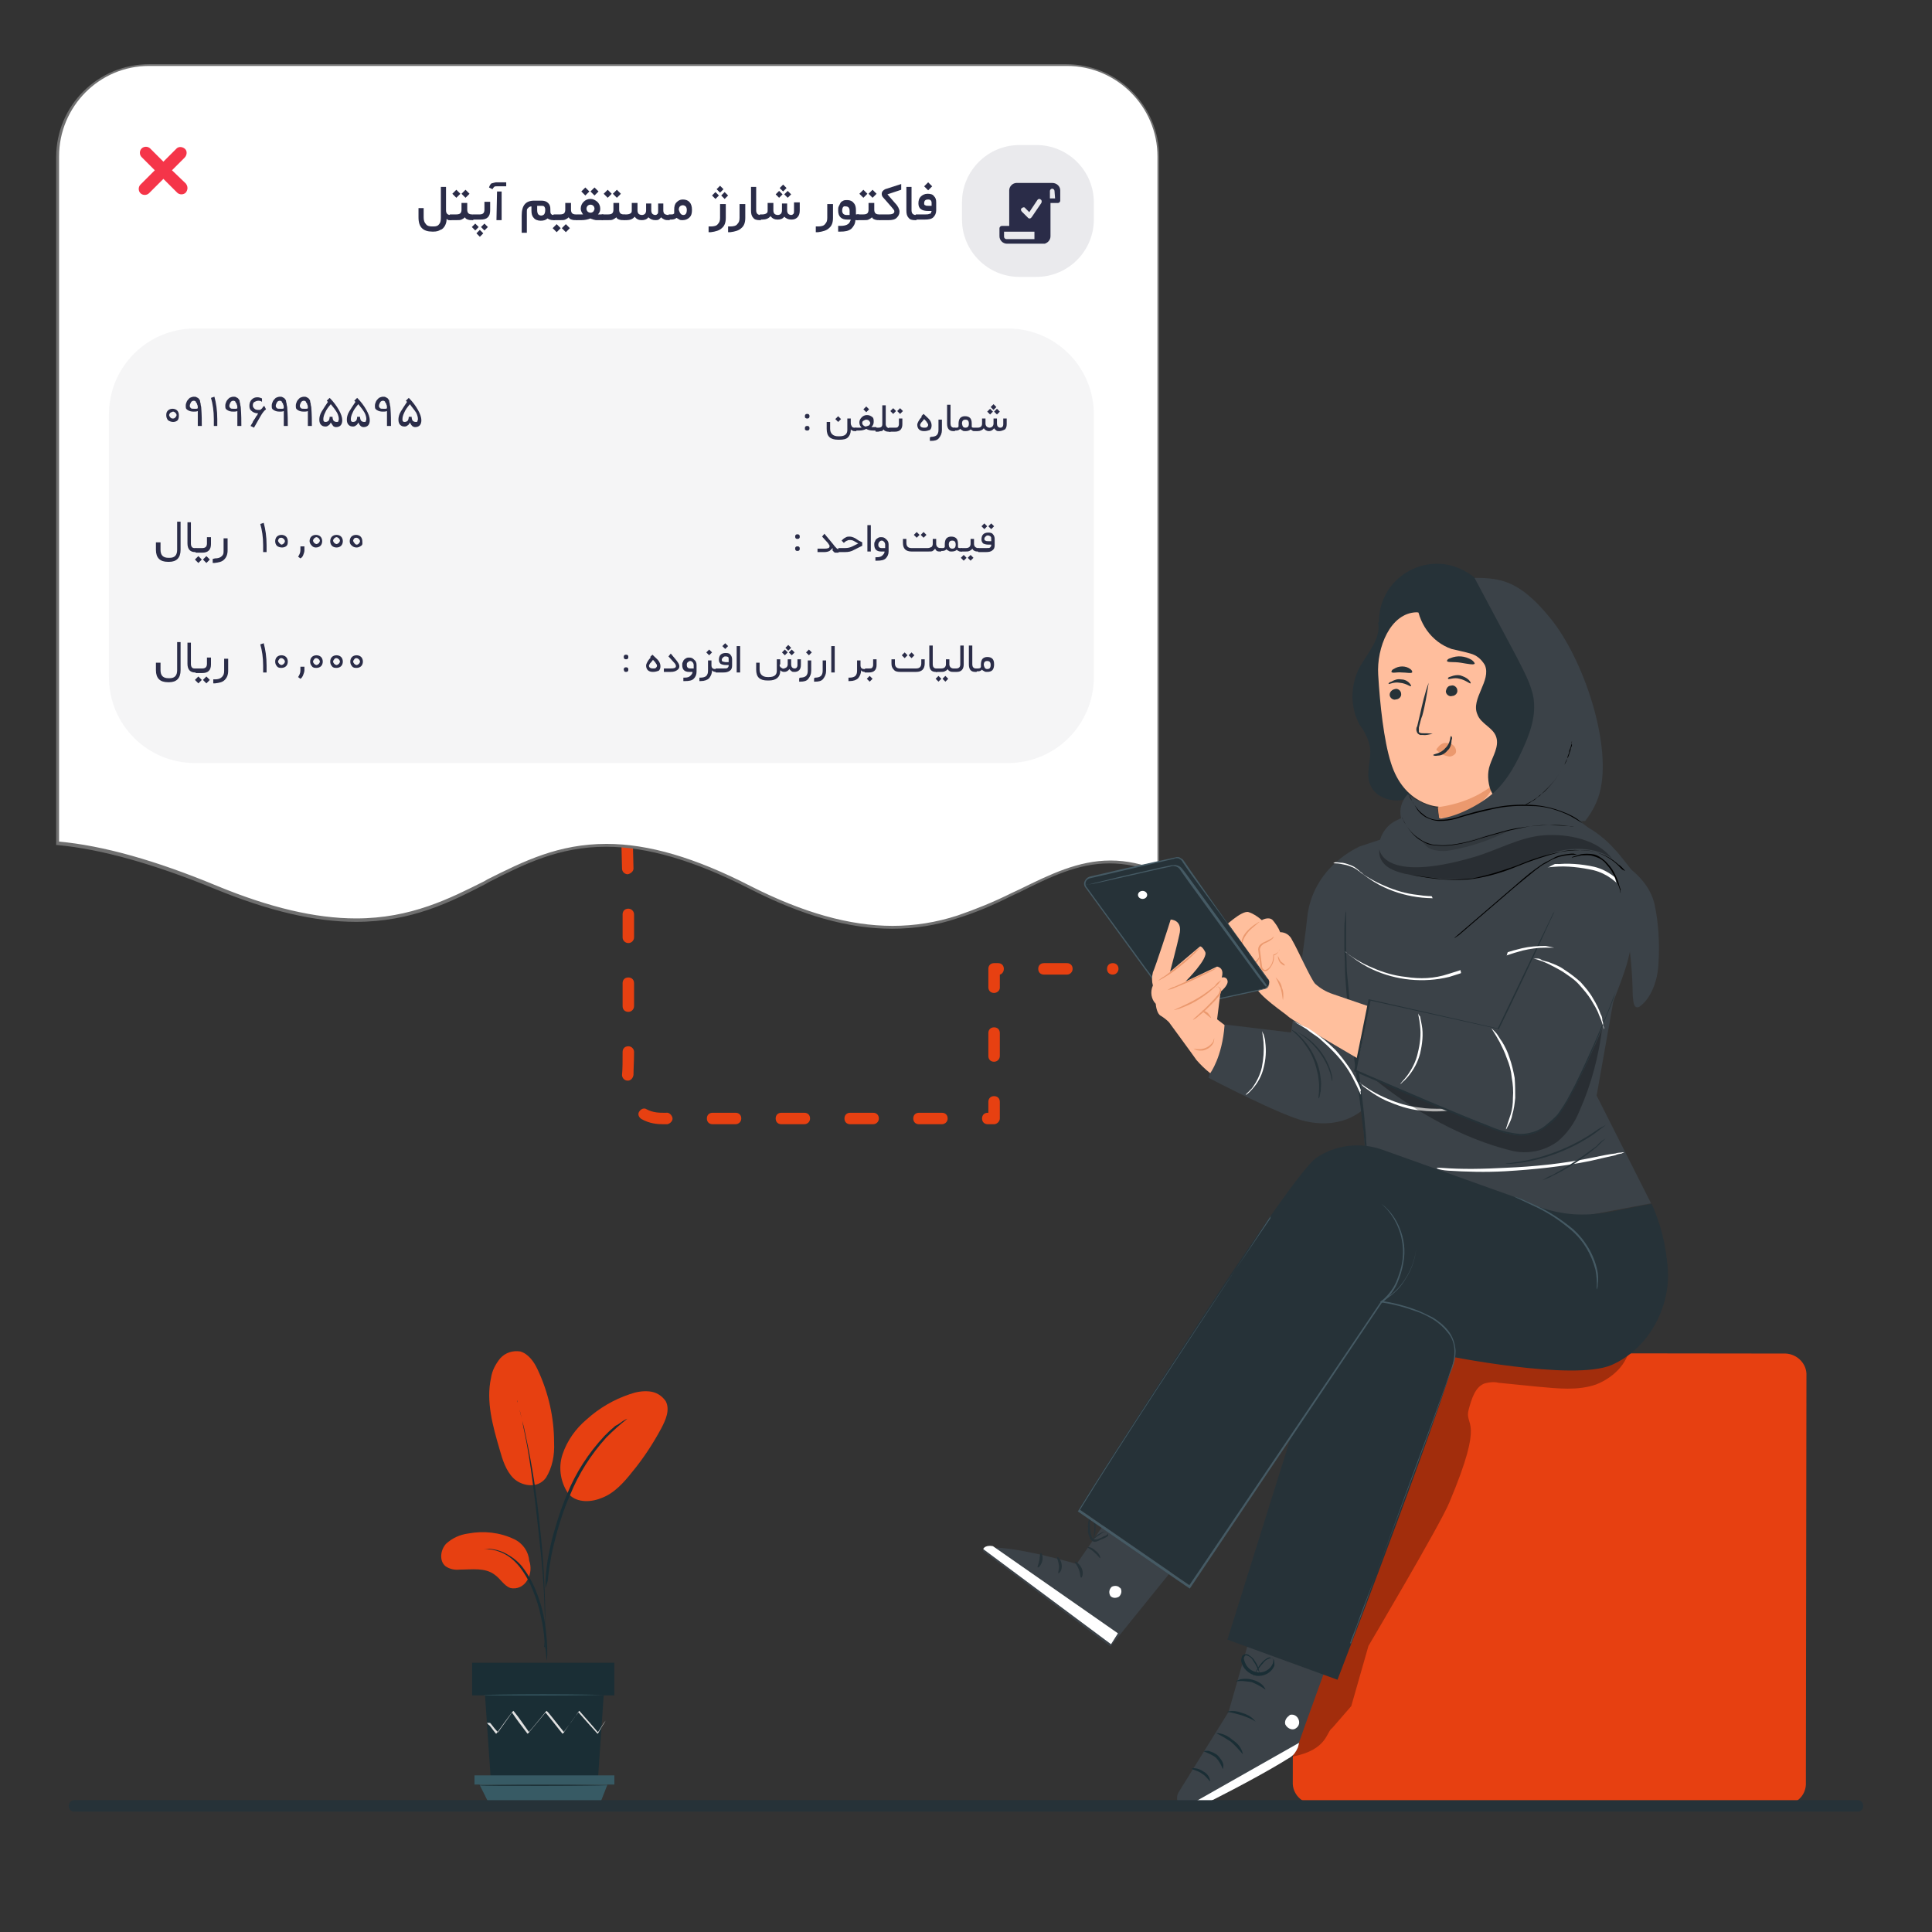 <?xml version="1.0" encoding="utf-8"?>
<!-- Generator: Adobe Illustrator 25.4.1, SVG Export Plug-In . SVG Version: 6.00 Build 0)  -->
<svg version="1.1" id="Layer_1" xmlns="http://www.w3.org/2000/svg" xmlns:xlink="http://www.w3.org/1999/xlink" x="0px" y="0px"
	 viewBox="0 0 337 337" style="enable-background:new 0 0 337 337;" xml:space="preserve">
<rect x="0" y="0" width="337" height="337" fill="#333333" stroke="none"/>
<style type="text/css">
	.st0{clip-path:url(#SVGID_00000080172465432501889570000007253516274561837748_);}
	.st1{fill:#E74011;}
	.st2{fill:#F53549;}
	.st3{fill:#FFFFFF;}
	.st4{fill:#707070;}
	.st5{opacity:0.1;enable-background:new    ;}
	.st6{fill:#2A2C48;}
	.st7{opacity:5.000000e-02;enable-background:new    ;}
	.st8{enable-background:new    ;}
	.st9{fill:#1A2E35;}
	.st10{fill:#375A64;}
	.st11{fill:#E1E1E1;}
	.st12{fill:#3B4248;}
	.st13{fill:#263238;}
	.st14{opacity:0.3;enable-background:new    ;}
	.st15{fill:#FFBF9D;}
	.st16{fill:#EB996E;}
	.st17{fill:#455A64;}
	.st18{fill:#FFBE9D;}
	.st19{opacity:0.15;enable-background:new    ;}
</style>
<g>
	<g>
		<g>
			<g>
				<defs>
					<rect id="SVGID_1_" width="337" height="337"/>
				</defs>
				<clipPath id="SVGID_00000139972193283574494750000014600829764974653618_">
					<use xlink:href="#SVGID_1_"  style="overflow:visible;"/>
				</clipPath>
				<g style="clip-path:url(#SVGID_00000139972193283574494750000014600829764974653618_);">
					<g id="Path_11451">
						<path class="st1" d="M115.7,196.1c-1,0-2.4-0.1-3.8-0.9c-0.5-0.3-0.7-0.9-0.4-1.3c0.3-0.5,0.9-0.7,1.3-0.4
							c1.1,0.6,2.3,0.6,2.9,0.6c0.2,0,0.4,0,0.5,0c0.5-0.1,1,0.4,1.1,0.9s-0.4,1-0.9,1.1C116.2,196.1,116,196.1,115.7,196.1z
							 M173.4,196.1h-1.1c-0.6,0-1-0.4-1-1s0.4-1,1-1h0.1v-1.9c0-0.6,0.4-1,1-1s1,0.4,1,1v2.9C174.4,195.6,173.9,196.1,173.4,196.1z
							 M164.3,196.1h-4c-0.6,0-1-0.4-1-1s0.4-1,1-1h4c0.6,0,1,0.4,1,1S164.8,196.1,164.3,196.1z M152.3,196.1h-4c-0.6,0-1-0.4-1-1
							s0.4-1,1-1h4c0.6,0,1,0.4,1,1S152.8,196.1,152.3,196.1z M140.3,196.1h-4c-0.6,0-1-0.4-1-1s0.4-1,1-1h4c0.6,0,1,0.4,1,1
							S140.8,196.1,140.3,196.1z M128.3,196.1h-4c-0.6,0-1-0.4-1-1s0.4-1,1-1h4c0.6,0,1,0.4,1,1S128.8,196.1,128.3,196.1z
							 M109.5,188.5C109.4,188.5,109.4,188.5,109.5,188.5c-0.6,0-1-0.5-1-1c0.1-1,0.1-2.4,0.1-4c0-0.6,0.4-1,1-1s1,0.5,1,1
							c0,1.6-0.1,3-0.1,4C110.4,188.1,110,188.5,109.5,188.5z M173.4,185.2c-0.6,0-1-0.4-1-1v-4c0-0.6,0.4-1,1-1s1,0.4,1,1v4
							C174.4,184.8,173.9,185.2,173.4,185.2z M109.6,176.5L109.6,176.5c-0.6,0-1-0.4-1-1V174v-2.5c0-0.6,0.4-1,1-1l0,0
							c0.6,0,1,0.4,1,1v2.5v1.5C110.6,176,110.2,176.5,109.6,176.5z M173.4,173.2c-0.6,0-1-0.4-1-1V169c0-0.6,0.4-1,1-1h0.7
							c0.6,0,1,0.4,1,1c0,0.5-0.3,0.9-0.7,1v2.3C174.4,172.8,173.9,173.2,173.4,173.2z M194.1,170c-0.6,0-1-0.4-1-1s0.4-1,1-1l0,0
							c0.6,0,1,0.4,1,1C195.1,169.5,194.7,170,194.1,170z M186.1,170h-4c-0.6,0-1-0.4-1-1s0.4-1,1-1h4c0.6,0,1,0.4,1,1
							C187.1,169.5,186.7,170,186.1,170z M109.6,164.5c-0.5,0-1-0.4-1-1v-4c0-0.6,0.4-1,1-1l0,0c0.5,0,1,0.4,1,1v4
							C110.6,164,110.2,164.5,109.6,164.5L109.6,164.5z M109.5,152.5c-0.5,0-1-0.4-1-1l-0.1-4c0-0.6,0.4-1,1-1c0.5,0,1,0.4,1,1
							l0.1,4C110.5,152,110,152.4,109.5,152.5L109.5,152.5z"/>
					</g>
					<g id="Path_11515">
						<path class="st2" d="M183.3,64.8h-4c-0.6,0-1-0.4-1-1s0.4-1,1-1h4c0.6,0,1,0.4,1,1S183.9,64.8,183.3,64.8z M171.3,64.8h-4
							c-0.6,0-1-0.4-1-1s0.4-1,1-1h4c0.6,0,1,0.4,1,1S171.9,64.8,171.3,64.8z M159.3,64.8h-4c-0.6,0-1-0.4-1-1s0.4-1,1-1h4
							c0.6,0,1,0.4,1,1S159.9,64.8,159.3,64.8z M147.3,64.8h-4c-0.6,0-1-0.4-1-1s0.4-1,1-1h4c0.6,0,1,0.4,1,1S147.9,64.8,147.3,64.8
							z M135.3,64.8h-4c-0.6,0-1-0.4-1-1s0.4-1,1-1h4c0.6,0,1,0.4,1,1S135.9,64.8,135.3,64.8z M123.3,64.8h-4c-0.6,0-1-0.4-1-1
							s0.4-1,1-1h4c0.6,0,1,0.4,1,1S123.9,64.8,123.3,64.8z"/>
					</g>
					<g id="Subtraction_418">
						<path class="st3" d="M155.6,161.7L155.6,161.7c-7.5,0-15.6-2.3-24.8-6.9c-9.7-4.9-17.9-7.3-25.1-7.3c-8.3,0-14.3,3-20.6,6.3
							l-0.5,0.3c-6,3.1-12.8,6.5-22.5,6.5c-7.2,0-15.1-1.9-24.4-5.7c-10.7-4.5-20-7-27.7-7.7V27.3c0-8.8,7.2-16,16-16h160
							c8.8,0,16,7.2,16,16v124.8c-2.6-1.2-5.5-1.8-8.4-1.8c-5.5,0-10.5,2.4-15.7,5c-0.5,0.2-1,0.5-1.5,0.7c-3,1.5-6.2,2.9-9.4,3.9
							C163.3,161.1,159.5,161.7,155.6,161.7z"/>
						<path class="st4" d="M155.6,162L155.6,162c-7.6,0-15.7-2.3-24.9-7c-9.6-4.9-17.8-7.3-25-7.3c-8.2,0-14.2,3-20.5,6.2l-0.5,0.3
							c-6,3.1-12.9,6.6-22.6,6.6c-7.2,0-15.2-1.9-24.5-5.7c-10.7-4.4-20-7-27.6-7.7H9.8v-120c0-9,7.3-16.2,16.2-16.2h160
							c9,0,16.2,7.3,16.2,16.2v125.2l-0.4-0.2c-2.6-1.2-5.4-1.8-8.3-1.8c-5.5,0-10.4,2.4-15.6,5l-1.5,0.7c-3,1.5-6.2,2.9-9.5,3.9
							C163.4,161.4,159.5,162,155.6,162z M105.8,147.2c7.3,0,15.5,2.4,25.2,7.4c9.1,4.6,17.2,6.9,24.7,6.9c3.8,0,7.6-0.6,11.3-1.8
							c3.2-1.1,6.4-2.4,9.4-3.9l1.5-0.7c5.3-2.6,10.2-5,15.8-5c2.8,0,5.6,0.6,8.2,1.7V27.3c0-8.7-7.1-15.8-15.8-15.8H26
							c-8.7,0-15.7,7.1-15.7,15.8v119.5c7.7,0.7,16.9,3.3,27.5,7.7c9.2,3.8,17.2,5.7,24.3,5.7c9.6,0,16.4-3.5,22.4-6.5l0.5-0.3
							C91.4,150.2,97.4,147.2,105.8,147.2z"/>
					</g>
					<g id="Rectangle_4211" class="st5">
						<path class="st6" d="M177.8,25.3h3c5.5,0,10,4.5,10,10v3c0,5.5-4.5,10-10,10h-3c-5.5,0-10-4.5-10-10v-3
							C167.8,29.8,172.3,25.3,177.8,25.3z"/>
					</g>
					<g id="Path_8842">
						<path class="st2" d="M32.4,32L30,29.7l2.2-2.2c0.4-0.4,0.5-1.1,0.1-1.5c-0.4-0.4-1.1-0.5-1.5-0.1L30.7,26l-2.2,2.2l-2.3-2.3
							c-0.4-0.4-1.1-0.4-1.5,0s-0.4,1.1,0,1.5l2.3,2.3l-2.5,2.5c-0.4,0.4-0.4,1.1,0,1.5s1.1,0.4,1.5,0l2.5-2.5l2.4,2.4
							c0.4,0.4,1.1,0.4,1.5,0C32.8,33.1,32.8,32.5,32.4,32z"/>
					</g>
					<g id="Group_10685" transform="translate(-1838.762 -7385.09)">
						<g id="Path_8846">
							<path class="st6" d="M2022.3,7417h-6.2c-0.7,0-1.3,0.6-1.3,1.3v6.2h-1.3c-0.2,0-0.4,0.2-0.4,0.4v1.4c0,0.7,0.6,1.3,1.3,1.3
								h6.4c0.1,0,0.1,0,0.2,0c0.6-0.2,1-0.7,1-1.3v-5.8h1.3c0.2,0,0.4-0.2,0.4-0.4l0,0v-1.8C2023.7,7417.6,2023.1,7417,2022.3,7417
								z M2014.3,7426.8L2014.3,7426.8c-0.2,0-0.4-0.2-0.4-0.4v-0.9h5.3v0.9c0,0.1,0,0.2,0,0.2v0.1v0.1L2014.3,7426.8z
								 M2020.4,7420.5l-1.7,2.5c-0.1,0.1-0.2,0.2-0.3,0.2l0,0c-0.1,0-0.2,0-0.3-0.1l-1.1-1.1c-0.2-0.2-0.2-0.5,0-0.6
								c0.2-0.2,0.5-0.2,0.6,0l0.7,0.7l1.4-2.1c0.1-0.2,0.4-0.3,0.6-0.1C2020.5,7420,2020.5,7420.3,2020.4,7420.5L2020.4,7420.5
								L2020.4,7420.5z M2022.8,7419.7h-0.9v-1.3c0-0.2,0.2-0.4,0.4-0.4s0.4,0.2,0.4,0.4L2022.8,7419.7L2022.8,7419.7z"/>
						</g>
					</g>
					<g id="Rectangle_4185" class="st7">
						<path class="st6" d="M34,57.3h141.8c8.3,0,15,6.7,15,15v45.8c0,8.3-6.7,15-15,15H34c-8.3,0-15-6.7-15-15V72.3
							C19,64,25.7,57.3,34,57.3z"/>
					</g>
					<g class="st8">
						<path class="st6" d="M140.4,72.6c0-0.1,0-0.2,0.1-0.3s0.2-0.1,0.3-0.1s0.2,0,0.3,0.1s0.1,0.2,0.1,0.3s0,0.2-0.1,0.3
							s-0.2,0.1-0.3,0.1s-0.2,0-0.3-0.1C140.4,72.9,140.4,72.7,140.4,72.6z M140.4,74.7c0-0.1,0-0.2,0.1-0.3s0.2-0.1,0.3-0.1
							s0.2,0,0.3,0.1s0.1,0.2,0.1,0.3s0,0.2-0.1,0.3s-0.2,0.1-0.3,0.1s-0.2,0-0.3-0.1C140.4,75,140.4,74.9,140.4,74.7z"/>
					</g>
					<g class="st8">
						<path class="st6" d="M149.2,75.2c-0.2,0-0.4,0-0.5-0.1c-0.1,0-0.2-0.1-0.3-0.2V75c0,0.6-0.2,1-0.5,1.3s-0.8,0.4-1.5,0.4h-0.2
							c-1.4,0-2-0.6-2-1.9v-1.2h0.6v1.2c0,0.8,0.5,1.3,1.4,1.3h0.2c1,0,1.4-0.4,1.4-1.1v-2h0.6v0.8c0,0.3,0.1,0.4,0.2,0.6
							s0.3,0.2,0.6,0.2h0.1c0.1,0,0.1,0.1,0.1,0.3l0,0c0,0.2,0,0.3-0.1,0.3L149.2,75.2L149.2,75.2z M145.7,73.1l0.5-0.5l0.5,0.5
							l-0.5,0.5L145.7,73.1z"/>
						<path class="st6" d="M149.3,74.6h1c-0.2-0.2-0.4-0.5-0.4-0.9c0-0.3,0.1-0.6,0.4-0.9c0.2-0.2,0.5-0.4,0.9-0.4s0.6,0.1,0.9,0.3
							s0.3,0.5,0.3,0.9c0,0.3-0.1,0.6-0.4,0.9h0.8c0.1,0,0.1,0.1,0.1,0.3l0,0c0,0.2,0,0.3-0.1,0.3h-0.5c-0.5,0-0.9-0.1-1.2-0.3
							c-0.3,0.2-0.8,0.3-1.2,0.3h-0.6c-0.1,0-0.1-0.1-0.1-0.3l0,0C149.2,74.7,149.2,74.6,149.3,74.6z M151.6,74.2
							c0.1-0.1,0.2-0.3,0.2-0.4s-0.1-0.3-0.2-0.4s-0.3-0.2-0.5-0.2s-0.3,0.1-0.5,0.2s-0.2,0.3-0.2,0.4c0,0.2,0.1,0.3,0.2,0.4
							s0.3,0.2,0.4,0.2C151.3,74.3,151.4,74.3,151.6,74.2z M150.6,71.4l0.5-0.5l0.5,0.5l-0.5,0.5L150.6,71.4z"/>
						<path class="st6" d="M152.8,74.6h0.4c0.5,0,0.7-0.2,0.7-0.6v-3.3h0.6V74c0,0.2,0.1,0.4,0.2,0.5c0.1,0.1,0.3,0.2,0.5,0.2h0.1
							c0.1,0,0.1,0.1,0.1,0.3l0,0c0,0.2,0,0.3-0.1,0.3H155c-0.4,0-0.7-0.1-0.9-0.4c-0.1,0.2-0.2,0.3-0.4,0.3s-0.4,0.1-0.5,0.1h-0.4
							c-0.1,0-0.1-0.1-0.1-0.3l0,0C152.7,74.7,152.7,74.6,152.8,74.6z"/>
						<path class="st6" d="M155.1,74.6h1c0.2,0,0.4,0,0.5-0.1s0.2-0.3,0.2-0.5v-1h0.6v1c0,0.8-0.4,1.3-1.3,1.3h-1
							c-0.1,0-0.1-0.1-0.1-0.3l0,0C155,74.7,155,74.6,155.1,74.6z M155.3,71.7l0.5-0.5l0.5,0.5l-0.5,0.5L155.3,71.7z M156.5,71.7
							l0.5-0.5l0.5,0.5l-0.5,0.5L156.5,71.7z"/>
						<path class="st6" d="M161.2,75.2c-0.4,0-0.7-0.1-0.9-0.3c-0.2-0.2-0.3-0.5-0.3-0.8c0-0.2,0.1-0.4,0.2-0.6
							c0.1-0.2,0.3-0.5,0.6-0.8l-0.1-0.1l0.4-0.4c0.5,0.5,0.9,0.8,1.1,1.1c0.2,0.3,0.3,0.6,0.3,0.9c0,0.4-0.1,0.6-0.3,0.8
							C161.9,75.1,161.6,75.2,161.2,75.2z M160.5,74.1c0,0.3,0.2,0.5,0.7,0.5c0.2,0,0.4,0,0.5-0.1s0.2-0.2,0.2-0.4
							c0-0.1-0.1-0.3-0.2-0.4c-0.1-0.2-0.3-0.4-0.5-0.6c-0.2,0.3-0.4,0.5-0.5,0.6C160.6,73.9,160.5,74,160.5,74.1z"/>
						<path class="st6" d="M162.4,76.2c0.4,0,0.8-0.1,1-0.3s0.3-0.5,0.3-0.9v-1.8h0.6V75c0,0.6-0.2,1-0.5,1.4s-0.8,0.5-1.4,0.5h-0.2
							v-0.6L162.4,76.2L162.4,76.2z"/>
						<path class="st6" d="M166.6,74.9c0,0.2,0,0.3-0.1,0.3h-0.2c-0.7,0-1.1-0.4-1.1-1.3v-3.3h0.6v3.3c0,0.4,0.2,0.7,0.6,0.7h0.1
							C166.6,74.6,166.6,74.7,166.6,74.9L166.6,74.9z"/>
						<path class="st6" d="M166.5,74.6h0.3c0.2,0,0.3,0,0.3-0.1c0.1,0,0.1-0.1,0.1-0.2s0-0.2,0-0.4c0-0.4,0.1-0.8,0.3-1
							s0.5-0.3,0.8-0.3c0.4,0,0.7,0.1,0.9,0.3s0.3,0.5,0.3,1c0,0,0,0.1,0,0.2s0,0.1,0,0.2v0.1c0,0.2,0.2,0.2,0.5,0.2h0.1
							c0.1,0,0.1,0.1,0.1,0.3l0,0c0,0.2,0,0.3-0.1,0.3H170c-0.2,0-0.3,0-0.4-0.1s-0.2-0.1-0.3-0.2c-0.2,0.2-0.5,0.3-0.9,0.3
							c-0.2,0-0.4,0-0.5-0.1s-0.3-0.1-0.4-0.3c-0.2,0.2-0.4,0.3-0.7,0.3h-0.3c-0.1,0-0.1-0.1-0.1-0.3l0,0
							C166.4,74.7,166.4,74.6,166.5,74.6z M168.4,74.6c0.4,0,0.6-0.2,0.6-0.7s-0.2-0.7-0.6-0.7c-0.4,0-0.6,0.2-0.6,0.7
							C167.9,74.4,168,74.6,168.4,74.6z"/>
						<path class="st6" d="M174.3,75.2c-0.2,0-0.4,0-0.5-0.1s-0.3-0.2-0.4-0.4c-0.2,0.3-0.5,0.5-0.9,0.5s-0.7-0.2-0.9-0.5
							c-0.2,0.3-0.6,0.5-1.1,0.5h-0.3c-0.1,0-0.1-0.1-0.1-0.3l0,0c0-0.2,0-0.3,0.1-0.3h0.3c0.5,0,0.8-0.2,0.8-0.7V73h0.6v0.9
							c0,0.2,0.1,0.4,0.2,0.5c0.1,0.1,0.3,0.2,0.5,0.2s0.4-0.1,0.5-0.2s0.2-0.3,0.2-0.5V73h0.6v0.9c0,0.4,0.2,0.7,0.6,0.7
							c0.3,0,0.5-0.2,0.5-0.6v-1h0.6v1c0,0.4-0.1,0.7-0.3,0.9C174.9,75.1,174.6,75.2,174.3,75.2z M172.2,71.8l0.5-0.5l0.5,0.5
							l-0.5,0.5L172.2,71.8z M172.8,71l0.5-0.5l0.5,0.5l-0.5,0.5L172.8,71z M173.4,71.8l0.5-0.5l0.5,0.5l-0.5,0.5L173.4,71.8z"/>
					</g>
					<g class="st8">
						<path class="st6" d="M138.7,93.6c0-0.1,0-0.2,0.1-0.3s0.2-0.1,0.3-0.1s0.2,0,0.3,0.1s0.1,0.2,0.1,0.3s0,0.2-0.1,0.3
							s-0.2,0.1-0.3,0.1s-0.2,0-0.3-0.1C138.8,93.9,138.7,93.8,138.7,93.6z M138.7,95.7c0-0.1,0-0.2,0.1-0.3s0.2-0.1,0.3-0.1
							s0.2,0,0.3,0.1s0.1,0.2,0.1,0.3s0,0.2-0.1,0.3s-0.2,0.1-0.3,0.1s-0.2,0-0.3-0.1C138.8,96,138.7,95.9,138.7,95.7z"/>
					</g>
					<g class="st8">
						<path class="st6" d="M145.2,95.6c-0.1,0.2-0.3,0.3-0.5,0.5c-0.2,0.1-0.5,0.2-0.9,0.2h-1.2v-0.6h1.2c0.6,0,0.9-0.1,0.9-0.4
							c0-0.1,0-0.2-0.1-0.3c-0.1-0.1-0.1-0.2-0.2-0.3l-1-1.1l0.4-0.5l1.5,1.8c0.2,0.3,0.4,0.5,0.5,0.6s0.2,0.2,0.2,0.2
							c0.1,0,0.1,0.1,0.2,0.1l0,0c0.1,0,0.1,0.1,0.1,0.3l0,0c0,0.1,0,0.2,0,0.2s0,0.1-0.1,0.1h-0.1c-0.1,0-0.1,0-0.2,0
							c-0.1,0-0.1,0-0.2,0s-0.1,0-0.2-0.1c-0.1,0-0.1-0.1-0.1-0.1l-0.1-0.1c-0.1-0.1-0.1-0.1-0.1-0.1S145.3,95.7,145.2,95.6z"/>
						<path class="st6" d="M146.3,95.6h1.1c0.5,0,0.9-0.1,1.3-0.3l1-0.5l-0.7-0.4c-0.3-0.2-0.6-0.2-0.8-0.2c-0.1,0-0.3,0-0.4,0.1
							c-0.1,0-0.2,0.1-0.4,0.2l-0.2,0.2l-0.4-0.4l0.2-0.2c0.2-0.2,0.4-0.3,0.6-0.4c0.2-0.1,0.4-0.1,0.6-0.1c0.3,0,0.6,0.1,1,0.3
							l0.6,0.4c0.2,0.1,0.4,0.2,0.6,0.3v0.6l-1.4,0.7c-0.5,0.3-1,0.4-1.6,0.4h-1.1c-0.1,0-0.1-0.1-0.1-0.3l0,0
							C146.2,95.7,146.2,95.6,146.3,95.6z"/>
						<path class="st6" d="M151.3,91.6h0.6v4.6h-0.6V91.6z"/>
						<path class="st6" d="M155,95v1.2c0,0.5-0.2,0.9-0.5,1.2c-0.3,0.3-0.8,0.4-1.5,0.4h-0.3v-0.6h0.2c0.5,0,0.8-0.1,1-0.3
							c0.2-0.2,0.4-0.4,0.4-0.7l0,0h-0.6c-0.8,0-1.2-0.4-1.2-1.2c0-0.2,0-0.4,0.1-0.5c0.1-0.2,0.1-0.3,0.2-0.4
							c0.1-0.1,0.2-0.2,0.4-0.3c0.2-0.1,0.3-0.1,0.5-0.1c0.4,0,0.6,0.1,0.8,0.3C154.9,94.3,155,94.6,155,95z M153.2,95
							c0,0.4,0.2,0.6,0.6,0.6h0.6V95c0-0.2-0.1-0.4-0.2-0.5c-0.1-0.1-0.2-0.2-0.4-0.2s-0.3,0.1-0.4,0.2
							C153.3,94.6,153.2,94.8,153.2,95z"/>
						<path class="st6" d="M163.1,95.7c-0.1,0.2-0.3,0.3-0.4,0.4s-0.4,0.1-0.8,0.1H159c-1,0-1.5-0.5-1.5-1.5V94h0.6v0.7
							c0,0.6,0.3,0.9,0.9,0.9h2.8c0.3,0,0.5-0.1,0.7-0.2c0.1-0.1,0.2-0.3,0.2-0.5V94h0.6v0.9c0,0.2,0.1,0.4,0.2,0.5s0.3,0.2,0.5,0.2
							h0.1c0.1,0,0.1,0.1,0.1,0.3l0,0c0,0.2,0,0.3-0.1,0.3H164c-0.2,0-0.4,0-0.6-0.1C163.3,96,163.2,95.9,163.1,95.7z M159.4,93.3
							l0.5-0.5l0.5,0.5l-0.5,0.5L159.4,93.3z M160.6,93.3l0.5-0.5l0.5,0.5l-0.5,0.5L160.6,93.3z"/>
						<path class="st6" d="M164.1,95.6h0.3c0.2,0,0.3,0,0.3-0.1c0.1,0,0.1-0.1,0.1-0.2s0-0.2,0-0.4c0-0.4,0.1-0.8,0.3-1
							s0.5-0.3,0.8-0.3c0.4,0,0.7,0.1,0.9,0.3c0.2,0.2,0.3,0.5,0.3,1c0,0,0,0.1,0,0.2s0,0.1,0,0.2v0.1c0,0.2,0.2,0.2,0.5,0.2h0.1
							c0.1,0,0.1,0.1,0.1,0.3l0,0c0,0.2,0,0.3-0.1,0.3h-0.1c-0.2,0-0.3,0-0.4-0.1c-0.1,0-0.2-0.1-0.3-0.2c-0.2,0.2-0.5,0.3-0.9,0.3
							c-0.2,0-0.4,0-0.5-0.1s-0.3-0.1-0.4-0.3c-0.2,0.2-0.4,0.3-0.7,0.3h-0.3c-0.1,0-0.1-0.1-0.1-0.3l0,0
							C164,95.7,164,95.6,164.1,95.6z M166.1,95.7c0.4,0,0.6-0.2,0.6-0.7s-0.2-0.7-0.6-0.7c-0.4,0-0.6,0.2-0.6,0.7
							C165.5,95.4,165.7,95.7,166.1,95.7z"/>
						<path class="st6" d="M167.6,97.3l0.5-0.5l0.5,0.5l-0.5,0.5L167.6,97.3z M167.7,95.6h0.8c0.3,0,0.5-0.1,0.6-0.2
							s0.2-0.3,0.2-0.5V94h0.6v0.9c0,0.2,0.1,0.4,0.2,0.5s0.3,0.2,0.5,0.2h0.1c0.1,0,0.1,0.1,0.1,0.3l0,0c0,0.2,0,0.3-0.1,0.3h-0.1
							c-0.2,0-0.4,0-0.6-0.1c-0.2-0.1-0.3-0.2-0.4-0.4c-0.1,0.2-0.3,0.3-0.5,0.4s-0.4,0.1-0.7,0.1h-0.8c-0.1,0-0.1-0.1-0.1-0.3l0,0
							C167.6,95.7,167.7,95.6,167.7,95.6z M168.8,97.3l0.5-0.5l0.5,0.5l-0.5,0.5L168.8,97.3z"/>
						<path class="st6" d="M170.7,95.6h1.3c0.4,0,0.6,0,0.7-0.1c0.1-0.1,0.2-0.2,0.2-0.4V95c-0.2,0-0.4,0-0.5,0
							c-0.4,0-0.7-0.1-0.9-0.2c-0.2-0.2-0.3-0.4-0.3-0.7c0-0.4,0.1-0.7,0.3-0.9s0.5-0.3,0.9-0.3s0.7,0.1,0.8,0.3
							c0.2,0.2,0.3,0.5,0.3,0.8v1.1c0,0.4-0.1,0.7-0.4,0.9c-0.2,0.2-0.6,0.3-1.1,0.3h-1.3c-0.1,0-0.1-0.1-0.1-0.3l0,0
							C170.6,95.7,170.7,95.6,170.7,95.6z M171.2,91.8l0.5-0.5l0.5,0.5l-0.5,0.5L171.2,91.8z M172.3,93.4c-0.2,0-0.3,0.1-0.4,0.2
							c-0.1,0.1-0.2,0.2-0.2,0.4c0,0.2,0.1,0.3,0.2,0.3c0.1,0.1,0.3,0.1,0.5,0.1c0.1,0,0.3,0,0.5,0l0,0V94c0-0.2,0-0.3-0.1-0.4
							S172.5,93.4,172.3,93.4z M172.4,91.8l0.5-0.5l0.5,0.5l-0.5,0.5L172.4,91.8z"/>
					</g>
					<g class="st8">
						<path class="st6" d="M108.8,114.6c0-0.1,0-0.2,0.1-0.3s0.2-0.1,0.3-0.1s0.2,0,0.3,0.1s0.1,0.2,0.1,0.3s0,0.2-0.1,0.3
							s-0.2,0.1-0.3,0.1c-0.1,0-0.2,0-0.3-0.1C108.9,114.9,108.8,114.8,108.8,114.6z M108.8,116.8c0-0.1,0-0.2,0.1-0.3
							s0.2-0.1,0.3-0.1s0.2,0,0.3,0.1s0.1,0.2,0.1,0.3s0,0.2-0.1,0.3s-0.2,0.1-0.3,0.1c-0.1,0-0.2,0-0.3-0.1
							C108.9,117,108.8,116.9,108.8,116.8z"/>
					</g>
					<g class="st8">
						<path class="st6" d="M113.9,117.2c-0.4,0-0.7-0.1-0.9-0.3c-0.2-0.2-0.3-0.5-0.3-0.8c0-0.2,0.1-0.4,0.2-0.6s0.3-0.5,0.6-0.8
							l-0.1-0.1l0.4-0.4c0.5,0.5,0.9,0.8,1.1,1.1c0.2,0.3,0.3,0.6,0.3,0.9c0,0.4-0.1,0.6-0.3,0.8
							C114.6,117.1,114.3,117.2,113.9,117.2z M113.2,116.1c0,0.3,0.2,0.5,0.7,0.5c0.2,0,0.4,0,0.5-0.1s0.2-0.2,0.2-0.4
							c0-0.1-0.1-0.3-0.2-0.4c-0.1-0.2-0.3-0.4-0.5-0.6c-0.2,0.3-0.4,0.5-0.5,0.6C113.3,115.9,113.2,116,113.2,116.1z"/>
						<path class="st6" d="M117,117.2h-1.2v-0.6h1.2c0.6,0,0.9-0.1,0.9-0.4c0-0.2-0.1-0.4-0.3-0.6l-1-1.1l0.4-0.5l1,1.2
							c0.3,0.4,0.5,0.7,0.5,1s-0.1,0.5-0.4,0.7S117.5,117.2,117,117.2z"/>
						<path class="st6" d="M121.5,116v1.2c0,0.5-0.2,0.9-0.5,1.2c-0.3,0.3-0.8,0.4-1.5,0.4h-0.3v-0.6h0.2c0.5,0,0.8-0.1,1-0.3
							c0.2-0.2,0.4-0.4,0.4-0.7l0,0h-0.6c-0.8,0-1.2-0.4-1.2-1.2c0-0.2,0-0.4,0.1-0.5c0.1-0.2,0.1-0.3,0.2-0.4s0.2-0.2,0.4-0.3
							c0.2-0.1,0.3-0.1,0.5-0.1c0.4,0,0.6,0.1,0.8,0.3C121.4,115.3,121.5,115.6,121.5,116z M119.8,116c0,0.4,0.2,0.6,0.6,0.6h0.6
							V116c0-0.2-0.1-0.4-0.2-0.5s-0.2-0.2-0.4-0.2c-0.2,0-0.3,0.1-0.4,0.2C119.8,115.6,119.8,115.8,119.8,116z"/>
						<path class="st6" d="M124.9,117.2c-0.4,0-0.6-0.1-0.7-0.3l0,0c0,0.6-0.2,1-0.5,1.4c-0.3,0.3-0.8,0.5-1.5,0.5H122v-0.6h0.2
							c0.4,0,0.8-0.1,1-0.3s0.3-0.5,0.3-0.9v-1.8h0.6v0.8c0,0.5,0.2,0.7,0.7,0.7h0.1c0.1,0,0.1,0.1,0.1,0.3l0,0
							C125,117.1,125,117.2,124.9,117.2L124.9,117.2z M123.2,113.8l0.5-0.5l0.5,0.5l-0.5,0.5L123.2,113.8z"/>
						<path class="st6" d="M124.9,116.6h1.3c0.4,0,0.6,0,0.7-0.1s0.2-0.2,0.2-0.4V116c-0.2,0-0.4,0-0.5,0c-0.4,0-0.7-0.1-0.9-0.2
							c-0.2-0.2-0.3-0.4-0.3-0.7c0-0.4,0.1-0.7,0.3-0.9c0.2-0.2,0.5-0.3,0.9-0.3s0.7,0.1,0.8,0.3c0.2,0.2,0.3,0.5,0.3,0.8v1.1
							c0,0.4-0.1,0.7-0.4,0.9s-0.6,0.3-1.1,0.3h-1.3c-0.1,0-0.1-0.1-0.1-0.3l0,0C124.8,116.7,124.8,116.6,124.9,116.6z M126.5,114.5
							c-0.2,0-0.3,0.1-0.4,0.2s-0.2,0.2-0.2,0.4c0,0.2,0.1,0.3,0.2,0.3s0.3,0.1,0.5,0.1c0.1,0,0.3,0,0.5,0l0,0V115
							c0-0.2,0-0.3-0.1-0.4C126.8,114.5,126.7,114.5,126.5,114.5z M126,112.7l0.5-0.5l0.5,0.5l-0.5,0.5L126,112.7z"/>
						<path class="st6" d="M128.5,112.7h0.6v4.6h-0.6V112.7z"/>
						<path class="st6" d="M136,115.9c0,0.1,0,0.2,0,0.2c0,0.1,0,0.1,0.1,0.2c0,0.1,0.1,0.1,0.1,0.1l0.1,0.1c0,0,0.1,0,0.2,0.1
							s0.1,0,0.2,0c0.2,0,0.3-0.1,0.5-0.2c0.1-0.1,0.2-0.3,0.2-0.5V115h0.6v0.9c0,0.4,0.2,0.7,0.6,0.7c0.3,0,0.5-0.2,0.5-0.6v-1h0.6
							v1c0,0.4-0.1,0.7-0.3,0.9c-0.2,0.2-0.5,0.3-0.8,0.3c-0.2,0-0.4,0-0.5-0.1s-0.3-0.2-0.4-0.4c-0.2,0.3-0.5,0.5-0.9,0.5
							c-0.3,0-0.5-0.1-0.7-0.3v0.1c0,1.1-0.7,1.7-2,1.7h-0.2c-1.4,0-2-0.6-2-1.9v-1.2h0.6v1.2c0,0.8,0.5,1.3,1.4,1.3h0.2
							c1,0,1.4-0.4,1.4-1.1v-2h0.6v0.9H136z M136.4,113.8l0.5-0.5l0.5,0.5l-0.5,0.5L136.4,113.8z M137,113l0.5-0.5l0.5,0.5l-0.5,0.5
							L137,113z M137.6,113.8l0.5-0.5l0.5,0.5l-0.5,0.5L137.6,113.8z"/>
						<path class="st6" d="M139.6,118.2c0.4,0,0.8-0.1,1-0.3s0.3-0.5,0.3-0.9v-1.8h0.6v1.8c0,0.6-0.2,1-0.5,1.4s-0.8,0.5-1.4,0.5
							h-0.2v-0.6L139.6,118.2L139.6,118.2z M140.6,113.8l0.5-0.5l0.5,0.5l-0.5,0.5L140.6,113.8z"/>
						<path class="st6" d="M142.2,118.2c0.4,0,0.8-0.1,1-0.3s0.3-0.5,0.3-0.9v-1.8h0.6v1.8c0,0.6-0.2,1-0.5,1.4s-0.8,0.5-1.4,0.5
							H142v-0.6L142.2,118.2L142.2,118.2z"/>
						<path class="st6" d="M145,112.7h0.6v4.6H145V112.7z"/>
						<path class="st6" d="M150.9,117.2c-0.4,0-0.6-0.1-0.7-0.3l0,0c0,0.6-0.2,1-0.5,1.4c-0.3,0.3-0.8,0.5-1.5,0.5H148v-0.6h0.2
							c0.4,0,0.8-0.1,1-0.3s0.3-0.5,0.3-0.9v-1.8h0.6v0.8c0,0.5,0.2,0.7,0.7,0.7h0.1c0.1,0,0.1,0.1,0.1,0.3l0,0
							C151.1,117.1,151,117.2,150.9,117.2L150.9,117.2z"/>
						<path class="st6" d="M150.9,116.6h0.7c0.2,0,0.4,0,0.5-0.1s0.2-0.3,0.2-0.5v-1h0.6v1c0,0.8-0.4,1.3-1.3,1.3h-0.7
							c-0.1,0-0.1-0.1-0.1-0.3l0,0C150.9,116.7,150.9,116.6,150.9,116.6z M151.2,118.4l0.5-0.5l0.5,0.5l-0.5,0.5L151.2,118.4z"/>
						<path class="st6" d="M157,116.6h2.8c0.6,0,0.9-0.3,0.9-0.9V115h0.6v0.7c0,1-0.5,1.5-1.5,1.5H157c-0.5,0-0.9-0.1-1.1-0.4
							c-0.3-0.3-0.4-0.6-0.4-1.1V115h0.6v0.7C156.1,116.3,156.4,116.6,157,116.6z M157.3,114.3l0.5-0.5l0.5,0.5l-0.5,0.5
							L157.3,114.3z M158.5,114.3l0.5-0.5l0.5,0.5l-0.5,0.5L158.5,114.3z"/>
						<path class="st6" d="M163.5,116.9c0,0.2,0,0.3-0.1,0.3h-0.2c-0.7,0-1.1-0.4-1.1-1.3v-3.3h0.6v3.3c0,0.4,0.2,0.7,0.6,0.7h0.1
							C163.5,116.6,163.5,116.7,163.5,116.9L163.5,116.9z"/>
						<path class="st6" d="M163.2,118.4l0.5-0.5l0.5,0.5l-0.5,0.5L163.2,118.4z M163.4,116.6h0.8c0.3,0,0.5-0.1,0.6-0.2
							s0.2-0.3,0.2-0.5V115h0.6v0.9c0,0.2,0.1,0.4,0.2,0.5s0.3,0.2,0.5,0.2h0.1c0.1,0,0.1,0.1,0.1,0.3l0,0c0,0.2,0,0.3-0.1,0.3h-0.1
							c-0.2,0-0.4,0-0.6-0.1c-0.2-0.1-0.3-0.2-0.4-0.4c-0.1,0.2-0.3,0.3-0.5,0.4s-0.4,0.1-0.7,0.1h-0.8c-0.1,0-0.1-0.1-0.1-0.3l0,0
							C163.3,116.7,163.3,116.6,163.4,116.6z M164.4,118.4l0.5-0.5l0.5,0.5l-0.5,0.5L164.4,118.4z"/>
						<path class="st6" d="M166.4,116.6h0.4c0.4,0,0.7-0.2,0.7-0.7v-3.3h0.6v3.3c0,0.8-0.4,1.3-1.2,1.3h-0.4c-0.1,0-0.1-0.1-0.1-0.3
							l0,0C166.3,116.7,166.3,116.6,166.4,116.6z"/>
						<path class="st6" d="M170.4,116.9c0,0.2,0,0.3-0.1,0.3h-0.2c-0.7,0-1.1-0.4-1.1-1.3v-3.3h0.6v3.3c0,0.4,0.2,0.7,0.6,0.7h0.1
							C170.4,116.6,170.4,116.7,170.4,116.9L170.4,116.9z"/>
						<path class="st6" d="M170.3,116.6h0.3c0.3,0,0.5-0.1,0.5-0.3c0-0.1,0-0.2,0-0.4c0-0.4,0.1-0.8,0.3-1s0.5-0.3,0.8-0.3
							c0.4,0,0.7,0.1,0.9,0.3c0.2,0.2,0.3,0.5,0.3,1c0,0.4-0.1,0.8-0.3,1s-0.5,0.3-0.9,0.3c-0.2,0-0.4,0-0.5-0.1s-0.3-0.1-0.4-0.3
							c-0.2,0.2-0.4,0.3-0.7,0.3h-0.3c-0.1,0-0.1-0.1-0.1-0.3l0,0C170.2,116.7,170.2,116.6,170.3,116.6z M172.2,116.7
							c0.4,0,0.6-0.2,0.6-0.7s-0.2-0.7-0.6-0.7c-0.4,0-0.6,0.2-0.6,0.7C171.7,116.4,171.8,116.7,172.2,116.7z"/>
					</g>
					<g class="st8">
						<path class="st6" d="M29.3,73.3C29.1,73,29,72.8,29,72.4s0.1-0.6,0.3-0.8c0.2-0.2,0.5-0.3,0.8-0.3s0.6,0.1,0.8,0.3
							c0.2,0.2,0.3,0.5,0.3,0.8s0,0.6-0.2,0.9c-0.2,0.2-0.5,0.3-0.8,0.3S29.6,73.5,29.3,73.3z M29.7,72c-0.1,0.1-0.2,0.3-0.2,0.4
							s0.1,0.3,0.2,0.4C29.9,73,30,73,30.2,73s0.3-0.1,0.4-0.2s0.2-0.3,0.2-0.4s-0.1-0.3-0.2-0.4s-0.3-0.2-0.4-0.2
							S29.9,71.9,29.7,72z"/>
						<path class="st6" d="M32.4,70.7c0-0.2,0.1-0.5,0.2-0.7c0.1-0.2,0.3-0.4,0.5-0.6c0.2-0.1,0.5-0.2,0.7-0.2s0.4,0,0.5,0.1
							c0.2,0.1,0.3,0.1,0.4,0.3c0.1,0.1,0.2,0.2,0.2,0.4s0.1,0.3,0.1,0.5s0.1,0.4,0.1,0.6c0.1,1.3,0.1,2.3,0.1,3.2h-0.7
							c0-0.2,0-0.6,0-1.3c0-0.7,0-1.1,0-1.3c-0.2,0.1-0.5,0.1-0.7,0.1c-0.5,0-0.8-0.1-1.1-0.3S32.4,71.2,32.4,70.7z M33.8,69.9
							c-0.2,0-0.4,0.1-0.5,0.3c-0.1,0.2-0.2,0.4-0.2,0.6s0.1,0.3,0.2,0.4c0.1,0.1,0.3,0.1,0.6,0.1c0.1,0,0.2,0,0.3,0s0.2,0,0.3-0.1
							c0-0.3,0-0.5-0.1-0.6c0-0.2-0.1-0.3-0.2-0.4C34.2,70,34,69.9,33.8,69.9z"/>
						<path class="st6" d="M38,74.3h-0.7v-1.2c0-1.4-0.2-2.7-0.5-3.7l0.6-0.2c0.3,1.1,0.5,2.4,0.5,3.9v1.2
							C37.9,74.3,38,74.3,38,74.3z"/>
						<path class="st6" d="M39.3,70.7c0-0.2,0.1-0.5,0.2-0.7c0.1-0.2,0.3-0.4,0.5-0.6c0.2-0.1,0.5-0.2,0.7-0.2s0.4,0,0.5,0.1
							c0.2,0.1,0.3,0.1,0.4,0.3c0.1,0.1,0.2,0.2,0.2,0.4s0.1,0.3,0.1,0.5s0.1,0.4,0.1,0.6c0.1,1.3,0.1,2.3,0.1,3.2h-0.7
							c0-0.2,0-0.6,0-1.3c0-0.7,0-1.1,0-1.3c-0.2,0.1-0.5,0.1-0.7,0.1c-0.5,0-0.8-0.1-1.1-0.3S39.3,71.2,39.3,70.7z M40.7,69.9
							c-0.2,0-0.4,0.1-0.5,0.3c-0.1,0.2-0.2,0.4-0.2,0.6s0.1,0.3,0.2,0.4c0.1,0.1,0.3,0.1,0.6,0.1c0.1,0,0.2,0,0.3,0s0.2,0,0.3-0.1
							c0-0.3,0-0.5-0.1-0.6c0-0.2-0.1-0.3-0.2-0.4C41.1,70,40.9,69.9,40.7,69.9z"/>
						<path class="st6" d="M45.1,69.9c-0.3,0-0.5,0.1-0.7,0.2s-0.3,0.3-0.3,0.6s0.1,0.4,0.3,0.6s0.5,0.2,0.8,0.2
							c0.1,0,0.3,0,0.3-0.1c0.1-0.1,0.2-0.1,0.3-0.3s0.2-0.2,0.3-0.3l0.3,0.6c-0.3,0.2-0.6,0.6-0.9,1.1s-0.7,1.2-1.2,2.1l-0.6-0.3
							c0.1-0.2,0.2-0.3,0.3-0.5c0.1-0.1,0.1-0.3,0.2-0.4s0.1-0.2,0.2-0.3s0.1-0.2,0.2-0.3c0-0.1,0.1-0.2,0.2-0.3
							c0.1-0.2,0.2-0.3,0.2-0.4c-0.5,0-0.9-0.2-1.1-0.4c-0.3-0.2-0.4-0.5-0.4-0.9s0.1-0.8,0.4-1.1c0.3-0.3,0.6-0.4,1-0.4
							c0.3,0,0.6,0.1,0.8,0.2v0.6C45.6,70,45.4,69.9,45.1,69.9z"/>
						<path class="st6" d="M47.4,70.7c0-0.2,0.1-0.5,0.2-0.7c0.1-0.2,0.3-0.4,0.5-0.6c0.2-0.1,0.5-0.2,0.7-0.2s0.4,0,0.5,0.1
							c0.2,0.1,0.3,0.1,0.4,0.3c0.1,0.1,0.2,0.2,0.2,0.4s0.1,0.3,0.1,0.5s0.1,0.4,0.1,0.6c0.1,1.3,0.1,2.3,0.1,3.2h-0.7
							c0-0.2,0-0.6,0-1.3c0-0.7,0-1.1,0-1.3c-0.2,0.1-0.5,0.1-0.7,0.1c-0.5,0-0.8-0.1-1.1-0.3S47.4,71.2,47.4,70.7z M48.8,69.9
							c-0.2,0-0.4,0.1-0.5,0.3c-0.1,0.2-0.2,0.4-0.2,0.6s0.1,0.3,0.2,0.4c0.1,0.1,0.3,0.1,0.6,0.1c0.1,0,0.2,0,0.3,0s0.2,0,0.3-0.1
							c0-0.3,0-0.5-0.1-0.6c0-0.2-0.1-0.3-0.2-0.4C49.2,70,49,69.9,48.8,69.9z"/>
						<path class="st6" d="M51.6,70.7c0-0.2,0.1-0.5,0.2-0.7c0.1-0.2,0.3-0.4,0.5-0.6c0.2-0.1,0.5-0.2,0.7-0.2s0.4,0,0.5,0.1
							c0.2,0.1,0.3,0.1,0.4,0.3c0.1,0.1,0.2,0.2,0.2,0.4s0.1,0.3,0.1,0.5s0.1,0.4,0.1,0.6c0.1,1.3,0.1,2.3,0.1,3.2h-0.7
							c0-0.2,0-0.6,0-1.3c0-0.7,0-1.1,0-1.3c-0.2,0.1-0.5,0.1-0.7,0.1c-0.5,0-0.8-0.1-1.1-0.3S51.6,71.2,51.6,70.7z M53,69.9
							c-0.2,0-0.4,0.1-0.5,0.3c-0.1,0.2-0.2,0.4-0.2,0.6s0.1,0.3,0.2,0.4c0.1,0.1,0.3,0.1,0.6,0.1c0.1,0,0.2,0,0.3,0s0.2,0,0.3-0.1
							c0-0.3,0-0.5-0.1-0.6c0-0.2-0.1-0.3-0.2-0.4C53.4,70,53.2,69.9,53,69.9z"/>
						<path class="st6" d="M57.7,73.7c-0.1,0.2-0.2,0.4-0.4,0.5c-0.1,0.1-0.3,0.2-0.5,0.2c-0.4,0-0.6-0.1-0.8-0.3s-0.3-0.5-0.3-0.9
							s0.1-0.9,0.4-1.4c0.3-0.5,0.7-1.1,1.1-1.7L57,69.9l0.5-0.5c0.7,0.7,1.2,1.4,1.6,2.1c0.4,0.7,0.6,1.3,0.6,1.8
							c0,0.8-0.4,1.2-1.1,1.2c-0.2,0-0.4-0.1-0.5-0.2C58,74.1,57.8,73.9,57.7,73.7z M57.7,70.5c-0.5,0.6-0.8,1-1,1.5
							c-0.2,0.4-0.3,0.8-0.3,1.1c0,0.2,0,0.3,0.1,0.4s0.2,0.1,0.3,0.1c0.2,0,0.4-0.1,0.5-0.2s0.2-0.4,0.2-0.7H58
							c0,0.3,0.1,0.6,0.2,0.7s0.3,0.2,0.5,0.2s0.3,0,0.3-0.1s0.1-0.2,0.1-0.4c0-0.3-0.1-0.7-0.3-1.1C58.5,71.5,58.2,71.1,57.7,70.5z
							"/>
						<path class="st6" d="M62.5,73.7c-0.1,0.2-0.2,0.4-0.4,0.5c-0.1,0.1-0.3,0.2-0.5,0.2c-0.4,0-0.6-0.1-0.8-0.3s-0.3-0.5-0.3-0.9
							s0.1-0.9,0.4-1.4c0.3-0.5,0.7-1.1,1.1-1.7l-0.2-0.2l0.5-0.5c0.7,0.7,1.2,1.4,1.6,2.1s0.6,1.3,0.6,1.8c0,0.8-0.4,1.2-1.1,1.2
							c-0.2,0-0.4-0.1-0.5-0.2C62.7,74.1,62.6,73.9,62.5,73.7z M62.5,70.5c-0.5,0.6-0.8,1-1,1.5c-0.2,0.4-0.3,0.8-0.3,1.1
							c0,0.2,0,0.3,0.1,0.4s0.2,0.1,0.3,0.1c0.2,0,0.4-0.1,0.5-0.2s0.2-0.4,0.2-0.7h0.5c0,0.3,0.1,0.6,0.2,0.7s0.3,0.2,0.5,0.2
							s0.3,0,0.3-0.1s0.1-0.2,0.1-0.4c0-0.3-0.1-0.7-0.3-1.1C63.3,71.5,63,71.1,62.5,70.5z"/>
						<path class="st6" d="M65.4,70.7c0-0.2,0.1-0.5,0.2-0.7s0.3-0.4,0.5-0.6c0.2-0.1,0.5-0.2,0.7-0.2s0.4,0,0.5,0.1
							c0.2,0.1,0.3,0.1,0.4,0.3c0.1,0.1,0.2,0.2,0.2,0.4s0.1,0.3,0.1,0.5s0.1,0.4,0.1,0.6c0.1,1.3,0.1,2.3,0.1,3.2h-0.7
							c0-0.2,0-0.6,0-1.3c0-0.7,0-1.1,0-1.3c-0.2,0.1-0.5,0.1-0.7,0.1c-0.5,0-0.8-0.1-1.1-0.3S65.4,71.2,65.4,70.7z M66.8,69.9
							c-0.2,0-0.4,0.1-0.5,0.3c-0.1,0.2-0.2,0.4-0.2,0.6s0.1,0.3,0.2,0.4s0.3,0.1,0.6,0.1c0.1,0,0.2,0,0.3,0c0.1,0,0.2,0,0.3-0.1
							c0-0.3,0-0.5-0.1-0.6c0-0.2-0.1-0.3-0.2-0.4C67.2,70,67,69.9,66.8,69.9z"/>
						<path class="st6" d="M71.5,73.7c-0.1,0.2-0.2,0.4-0.4,0.5c-0.1,0.1-0.3,0.2-0.5,0.2c-0.4,0-0.6-0.1-0.8-0.3s-0.3-0.5-0.3-0.9
							s0.1-0.9,0.4-1.4s0.7-1.1,1.1-1.7l-0.2-0.2l0.5-0.5c0.7,0.7,1.2,1.4,1.6,2.1s0.6,1.3,0.6,1.8c0,0.8-0.4,1.2-1.1,1.2
							c-0.2,0-0.4-0.1-0.5-0.2C71.7,74.1,71.6,73.9,71.5,73.7z M71.5,70.5c-0.5,0.6-0.8,1-1,1.5c-0.2,0.4-0.3,0.8-0.3,1.1
							c0,0.2,0,0.3,0.1,0.4s0.2,0.1,0.3,0.1c0.2,0,0.4-0.1,0.5-0.2s0.2-0.4,0.2-0.7h0.5c0,0.3,0.1,0.6,0.2,0.7s0.3,0.2,0.5,0.2
							s0.3,0,0.3-0.1s0.1-0.2,0.1-0.4c0-0.3-0.1-0.7-0.3-1.1C72.3,71.5,71.9,71.1,71.5,70.5z"/>
					</g>
					<g class="st8">
						<path class="st6" d="M28,95.9c0,1,0.5,1.4,1.4,1.4h0.2c0.9,0,1.3-0.5,1.3-1.4V91h0.6v4.9c0,1.4-0.7,2.1-2,2.1h-0.2
							c-1.4,0-2.1-0.7-2.1-2.1v-1.3H28V95.9z"/>
						<path class="st6" d="M34.3,96c0,0.2,0,0.3-0.1,0.3H34c-0.8,0-1.3-0.5-1.3-1.5v-3.7h0.6v3.7c0,0.5,0.2,0.8,0.6,0.8h0.2
							C34.3,95.6,34.3,95.7,34.3,96L34.3,96z"/>
						<path class="st6" d="M34,97.6l0.6-0.6l0.6,0.6l-0.6,0.6L34,97.6z M34.2,95.6h1.1c0.3,0,0.5-0.1,0.6-0.2s0.2-0.3,0.2-0.6v-1.1
							h0.7v1.2c0,1-0.5,1.5-1.5,1.5h-1.1c-0.1,0-0.1-0.1-0.1-0.3l0,0C34.1,95.7,34.1,95.6,34.2,95.6z M35.4,97.6L36,97l0.6,0.6
							L36,98.2L35.4,97.6z"/>
						<path class="st6" d="M37.5,97.4c0.5,0,0.9-0.1,1.2-0.4s0.3-0.5,0.3-1v-2.1h0.7V96c0,0.7-0.2,1.2-0.6,1.6
							c-0.4,0.4-0.9,0.5-1.7,0.6h-0.3v-0.7L37.5,97.4L37.5,97.4z"/>
					</g>
					<g class="st8">
						<path class="st6" d="M46.6,96.3h-0.7v-1.2c0-1.4-0.2-2.7-0.5-3.7l0.6-0.2c0.3,1.1,0.5,2.4,0.5,3.9v1.2
							C46.5,96.3,46.6,96.3,46.6,96.3z"/>
						<path class="st6" d="M48.3,95.2C48.1,95,48,94.7,48,94.4s0.1-0.6,0.3-0.8s0.5-0.3,0.8-0.3s0.6,0.1,0.8,0.3s0.3,0.5,0.3,0.8
							s0,0.6-0.2,0.8s-0.5,0.3-0.8,0.3S48.5,95.4,48.3,95.2z M48.7,93.9c-0.1,0.1-0.2,0.3-0.2,0.4s0.1,0.3,0.2,0.4S49,95,49.1,95
							s0.3-0.1,0.4-0.2s0.2-0.3,0.2-0.4s-0.1-0.3-0.2-0.4s-0.3-0.2-0.4-0.2S48.8,93.8,48.7,93.9z"/>
					</g>
					<g class="st8">
						<path class="st6" d="M52.4,97.4L52,97.1c0.2-0.3,0.4-0.7,0.4-1.1v-0.7h0.7V96c0,0.3-0.1,0.5-0.2,0.8S52.6,97.3,52.4,97.4z"/>
					</g>
					<g class="st8">
						<path class="st6" d="M54.4,95.2C54.2,95,54,94.7,54,94.4s0.1-0.6,0.3-0.8s0.5-0.3,0.8-0.3s0.6,0.1,0.8,0.3s0.3,0.5,0.3,0.8
							s-0.1,0.6-0.3,0.8s-0.5,0.3-0.8,0.3S54.6,95.4,54.4,95.2z M54.8,93.9c-0.1,0.1-0.2,0.3-0.2,0.4s0.1,0.3,0.2,0.4
							s0.3,0.2,0.4,0.2s0.3-0.1,0.4-0.2s0.2-0.3,0.2-0.4s-0.1-0.3-0.2-0.4s-0.3-0.2-0.4-0.2S54.9,93.8,54.8,93.9z"/>
						<path class="st6" d="M57.9,95.2c-0.2-0.2-0.3-0.5-0.3-0.8s0.1-0.6,0.3-0.8s0.5-0.3,0.8-0.3s0.6,0.1,0.8,0.3s0.3,0.5,0.3,0.8
							s-0.1,0.6-0.3,0.8s-0.5,0.3-0.8,0.3S58.1,95.4,57.9,95.2z M58.3,93.9c-0.1,0.1-0.2,0.3-0.2,0.4s0.1,0.3,0.2,0.4
							s0.3,0.2,0.4,0.2s0.3-0.1,0.4-0.2s0.2-0.3,0.2-0.4s-0.1-0.3-0.2-0.4s-0.3-0.2-0.4-0.2S58.4,93.8,58.3,93.9z"/>
						<path class="st6" d="M61.4,95.2C61.1,95,61,94.7,61,94.4s0.1-0.6,0.3-0.8s0.5-0.3,0.8-0.3s0.6,0.1,0.8,0.3s0.3,0.5,0.3,0.8
							s0.1,0.6-0.2,0.8s-0.5,0.3-0.8,0.3S61.6,95.4,61.4,95.2z M61.8,93.9c-0.1,0.1-0.2,0.3-0.2,0.4s0.1,0.3,0.2,0.4S62,95,62.2,95
							s0.3-0.1,0.4-0.2s0.2-0.3,0.2-0.4s-0.1-0.3-0.2-0.4s-0.3-0.2-0.4-0.2S61.9,93.8,61.8,93.9z"/>
					</g>
					<g class="st8">
						<path class="st6" d="M28,116.9c0,1,0.5,1.4,1.4,1.4h0.2c0.9,0,1.3-0.5,1.3-1.4V112h0.6v4.9c0,1.4-0.7,2.1-2,2.1h-0.2
							c-1.4,0-2.1-0.7-2.1-2.1v-1.3H28V116.9z"/>
						<path class="st6" d="M34.3,117c0,0.2,0,0.3-0.1,0.3H34c-0.8,0-1.3-0.5-1.3-1.5v-3.7h0.6v3.7c0,0.5,0.2,0.8,0.6,0.8h0.2
							C34.3,116.6,34.3,116.7,34.3,117L34.3,117z"/>
						<path class="st6" d="M34,118.6l0.6-0.6l0.6,0.6l-0.6,0.6L34,118.6z M34.2,116.6h1.1c0.3,0,0.5-0.1,0.6-0.2s0.2-0.3,0.2-0.6
							v-1.1h0.7v1.2c0,1-0.5,1.5-1.5,1.5h-1.1c-0.1,0-0.1-0.1-0.1-0.3l0,0C34.1,116.7,34.1,116.6,34.2,116.6z M35.4,118.6L36,118
							l0.6,0.6l-0.6,0.6L35.4,118.6z"/>
						<path class="st6" d="M37.5,118.5c0.5,0,0.9-0.1,1.2-0.4s0.4-0.6,0.4-1.1v-2.1h0.7v2.1c0,0.7-0.2,1.2-0.6,1.6
							c-0.4,0.4-0.9,0.5-1.7,0.6h-0.3v-0.7H37.5z"/>
					</g>
					<g class="st8">
						<path class="st6" d="M46.6,117.3h-0.7v-1.2c0-1.4-0.2-2.7-0.5-3.7l0.6-0.2c0.3,1.1,0.5,2.4,0.5,3.9v1.2
							C46.5,117.3,46.6,117.3,46.6,117.3z"/>
						<path class="st6" d="M48.3,116.2c-0.2-0.2-0.3-0.5-0.3-0.8s0.1-0.6,0.3-0.8s0.5-0.3,0.8-0.3s0.6,0.1,0.8,0.3s0.3,0.5,0.3,0.8
							s-0.1,0.6-0.3,0.8s-0.5,0.3-0.8,0.3S48.5,116.5,48.3,116.2z M48.7,115c-0.1,0.1-0.2,0.3-0.2,0.4s0.1,0.3,0.2,0.4
							s0.3,0.2,0.4,0.2s0.3-0.1,0.4-0.2s0.2-0.3,0.2-0.4s-0.1-0.3-0.2-0.4s-0.3-0.2-0.4-0.2S48.8,114.8,48.7,115z"/>
					</g>
					<g class="st8">
						<path class="st6" d="M52.4,118.4l-0.4-0.3c0.2-0.3,0.4-0.7,0.4-1.1v-0.7h0.7v0.6c0,0.3-0.1,0.5-0.2,0.8S52.6,118.3,52.4,118.4
							z"/>
					</g>
					<g class="st8">
						<path class="st6" d="M54.4,116.2c-0.2-0.2-0.3-0.5-0.3-0.8s0.1-0.6,0.3-0.8s0.5-0.3,0.8-0.3s0.6,0.1,0.8,0.3s0.3,0.5,0.3,0.8
							s-0.1,0.6-0.3,0.8s-0.5,0.3-0.8,0.3S54.6,116.5,54.4,116.2z M54.8,115c-0.1,0.1-0.2,0.3-0.2,0.4s0.1,0.3,0.2,0.4
							s0.3,0.2,0.4,0.2s0.3-0.1,0.4-0.2s0.2-0.3,0.2-0.4s-0.1-0.3-0.2-0.4s-0.3-0.2-0.4-0.2S54.9,114.8,54.8,115z"/>
						<path class="st6" d="M57.9,116.2c-0.2-0.2-0.3-0.5-0.3-0.8s0.1-0.6,0.3-0.8s0.5-0.3,0.8-0.3s0.6,0.1,0.8,0.3s0.3,0.5,0.3,0.8
							s-0.1,0.6-0.3,0.8s-0.5,0.3-0.8,0.3S58.1,116.5,57.9,116.2z M58.3,115c-0.1,0.1-0.2,0.3-0.2,0.4s0.1,0.3,0.2,0.4
							s0.3,0.2,0.4,0.2s0.3-0.1,0.4-0.2s0.2-0.3,0.2-0.4s-0.1-0.3-0.2-0.4s-0.3-0.2-0.4-0.2S58.4,114.8,58.3,115z"/>
						<path class="st6" d="M61.4,116.2c-0.2-0.2-0.3-0.5-0.3-0.8s0.1-0.6,0.3-0.8s0.5-0.3,0.8-0.3s0.6,0.1,0.8,0.3s0.3,0.5,0.3,0.8
							s-0.1,0.6-0.3,0.8s-0.5,0.3-0.8,0.3S61.6,116.5,61.4,116.2z M61.8,115c-0.1,0.1-0.2,0.3-0.2,0.4s0.1,0.3,0.2,0.4
							s0.3,0.2,0.4,0.2s0.3-0.1,0.4-0.2s0.2-0.3,0.2-0.4s-0.1-0.3-0.2-0.4s-0.3-0.2-0.4-0.2S61.9,114.8,61.8,115z"/>
					</g>
					<g id="Group_18751" transform="translate(1631 1770.736)">
						<g id="Group_18733" transform="translate(0)">
							<g id="Group_18719" transform="translate(0 31.551)">
								<g id="Group_18718">
									<g id="Path_11436">
										<path class="st1" d="M-1541.3-1533.8c-2.5-1.2-5.3-1.5-8-1c-1.5,0.2-2.8,0.8-3.9,1.8c-1,1.1-1.2,3-0.1,3.9
											c0.7,0.5,1.6,0.7,2.5,0.6c2.1,0,4.4-0.4,6.1,0.9c1,0.7,1.6,1.9,2.7,2.3c1.2,0.3,2.4-0.3,3-1.4c0.6-1,0.7-2.3,0.3-3.4
											C-1538.8-1531.6-1539.8-1533.1-1541.3-1533.8z"/>
									</g>
								</g>
							</g>
							<g id="Group_18721" transform="translate(8.251)">
								<g id="Group_18720" transform="translate(0)">
									<g id="Path_11437">
										<path class="st1" d="M-1544-1513c-1.5,2.1-4.4,1.4-5.7,0.1s-1.9-3.2-2.4-5c-1.2-4.1-2.4-8.4-1.5-12.5
											c0.2-1.3,0.8-2.4,1.6-3.4c0.9-1,2.2-1.4,3.5-1.2c1.4,0.4,2.4,1.8,3,3.1c1.9,4,2.9,8.4,2.9,12.8
											C-1542.5-1516.9-1542.9-1514.8-1544-1513"/>
									</g>
								</g>
							</g>
							<g id="Group_18723" transform="translate(20.717 6.866)">
								<g id="Group_18722">
									<g id="Path_11438">
										<path class="st1" d="M-1552.4-1516.8c-1.5-2-2-4.7-1.2-7.1s2.3-4.5,4.2-6.1c2.2-2,4.8-3.5,7.5-4.4
											c1.1-0.4,2.2-0.6,3.4-0.5c1.2,0.1,2.2,0.7,2.9,1.7c0.8,1.5,0,3.3-0.8,4.8c-1.4,2.6-3.1,5.2-5,7.5
											c-1.5,1.9-3.2,3.8-5.4,4.6c-2.2,0.9-4.6,0.7-5.8-0.8"/>
									</g>
								</g>
							</g>
							<g id="Group_18726" transform="translate(7.262 34.507)">
								<g id="Group_18725" transform="translate(0)">
									<g id="Group_18724">
										<g id="Path_11439">
											<path class="st9" d="M-1542.9-1515.6c0,0-0.1-0.3-0.1-1c-0.1-0.7-0.1-1.6-0.3-2.7c-0.1-1.3-0.3-2.6-0.6-3.9
												c-0.3-1.6-0.8-3.1-1.4-4.6s-1.3-2.8-2.3-4.1c-0.8-1-1.8-1.9-2.9-2.4c-0.8-0.4-1.6-0.6-2.4-0.7c-0.6-0.1-1-0.1-1-0.1h1
												c0.9,0.1,1.8,0.3,2.6,0.7c1.2,0.6,2.3,1.4,3.1,2.4c1,1.3,1.8,2.7,2.4,4.2s1.1,3,1.4,4.6c0.3,1.4,0.4,2.8,0.5,3.9
												s0.1,2,0.1,2.7L-1542.9-1515.6L-1542.9-1515.6z"/>
										</g>
									</g>
								</g>
							</g>
							<g id="Group_18729" transform="translate(13.313 8.533)">
								<g id="Group_18728" transform="translate(0)">
									<g id="Group_18727">
										<g id="Path_11440">
											<path class="st9" d="M-1549.2-1491.6v-1.8c0-1.1,0-2.7-0.1-4.7c-0.1-3.9-0.4-8.2-1.1-14.2c-0.6-5.6-1.4-12.2-2.3-16.5
												c-0.2-1-0.4-1.8-0.5-2.6c-0.2-0.7-0.3-1.4-0.5-2c-0.1-0.5-0.2-0.9-0.3-1.2c0-0.1-0.1-0.3-0.1-0.4
												c0.1,0.1,0.1,0.3,0.1,0.4c0.1,0.3,0.2,0.7,0.3,1.2c0.1,0.5,0.3,1.2,0.5,2c0.2,0.7,0.4,1.6,0.6,2.6
												c1.1,5.1,1.9,10.2,2.4,15.3c0.6,5.1,0.9,10.3,1,15.5c0,2,0,3.6-0.1,4.7c0,0.5-0.1,1-0.1,1.3
												C-1549.1-1491.9-1549.1-1491.7-1549.2-1491.6z"/>
										</g>
									</g>
								</g>
							</g>
							<g id="Group_18732" transform="translate(18.141 11.729)">
								<g id="Group_18731" transform="translate(0)">
									<g id="Group_18730">
										<g id="Path_11441">
											<path class="st9" d="M-1554-1505.4v-1.4c0.1-1.2,0.2-2.4,0.4-3.6c0.3-1.5,0.6-3.3,1.2-5.2c0.6-2.1,1.3-4.2,2.2-6.3
												c1.5-3.7,3.7-7.1,6.5-10.1c0.5-0.5,1-1,1.5-1.4c0.2-0.2,0.4-0.4,0.7-0.5l0.6-0.4c0.4-0.3,0.7-0.5,1.2-0.7
												c-1.3,1-2.5,2.1-3.7,3.3c-2.7,3-4.8,6.3-6.3,10c-0.9,2-1.6,4.1-2.2,6.2c-0.5,1.9-1,3.7-1.2,5.2c-0.3,1.5-0.4,2.7-0.5,3.6
												C-1553.9-1505.8-1554-1505.4-1554-1505.4z"/>
										</g>
									</g>
								</g>
							</g>
						</g>
						<g id="Group_18735" transform="translate(7.602 60.006)">
							<g id="Group_18734" transform="translate(0)">
								<g id="Path_11442">
									<path class="st9" d="M-1533.3-1535l-1,14.6h-18.7l-1-14.6H-1533.3z"/>
								</g>
							</g>
						</g>
						<g id="Group_18737" transform="translate(5.358 54.294)">
							<g id="Group_18736" transform="translate(0)">
								<g id="Rectangle_5431">
									<rect x="-1554" y="-1535" class="st9" width="24.8" height="5.7"/>
								</g>
							</g>
						</g>
						<g id="Group_18739" transform="translate(5.766 73.945)">
							<g id="Group_18738" transform="translate(0)">
								<g id="Path_11443">
									<path class="st10" d="M-1529.6-1535v1.6h-24.4v-1.6H-1529.6z"/>
								</g>
							</g>
						</g>
						<g id="Group_18741" transform="translate(6.65 75.577)">
							<g id="Group_18740" transform="translate(0)">
								<g id="Path_11444">
									<path class="st10" d="M-1532.8-1532.2l1.1-2.8h-22.3l1.4,2.8H-1532.8z"/>
								</g>
							</g>
						</g>
						<g id="Group_18744" transform="translate(7.942 62.589)">
							<g id="Group_18743" transform="translate(0)">
								<g id="Group_18742">
									<g id="Path_11445">
										<path class="st11" d="M-1554-1532.8C-1554-1532.7-1554-1532.7-1554-1532.8c0.2,0.2,0.2,0.3,0.4,0.4
											c0.3,0.3,0.6,0.8,1.1,1.4l0.1,0.1l0.1-0.1c0.7-1,1.6-2.2,2.7-3.7h-0.1c0.8,1.2,1.7,2.4,2.7,3.7l0.1,0.1l0.1-0.1
											c1-1.2,2-2.4,3.1-3.7h-0.2l0.2,0.2c1,1.2,1.9,2.4,2.8,3.5l0.1,0.1l0.1-0.1c1-1.4,1.8-2.6,2.7-3.7h-0.1
											c1.3,1.5,2.4,2.7,3.3,3.7l0.1,0.1l0.1-0.1c0.4-0.7,0.7-1.3,1-1.7c0.1-0.2,0.2-0.3,0.3-0.5l0.1-0.1l-0.1,0.1
											c-0.1,0.1-0.2,0.3-0.3,0.4c-0.3,0.4-0.6,1-1.1,1.7h0.1c-0.8-1-1.9-2.2-3.2-3.7l-0.1-0.1l-0.1,0.1
											c-0.8,1.2-1.7,2.4-2.7,3.7h0.2c-0.9-1.1-1.8-2.3-2.8-3.5l-0.2-0.2l-0.1-0.1l-0.1,0.1c-1.1,1.3-2.1,2.6-3.1,3.7h0.2
											c-1-1.4-1.8-2.6-2.7-3.7l-0.1-0.1l-0.1,0.1c-1,1.5-2,2.8-2.6,3.7h0.1c-0.5-0.5-0.9-1-1.2-1.4c-0.1-0.1-0.2-0.3-0.3-0.3
											H-1554z"/>
									</g>
								</g>
							</g>
						</g>
						<g id="Group_18747" transform="translate(7.33 59.802)">
							<g id="Group_18746" transform="translate(0)">
								<g id="Group_18745">
									<g id="Path_11446">
										<path class="st10" d="M-1554-1534.9c0,0.1,4.7,0.1,10.4,0.1c5.8,0,10.4-0.1,10.4-0.1s-4.7-0.1-10.4-0.1
											S-1554-1534.9-1554-1534.9z"/>
									</g>
								</g>
							</g>
						</g>
						<g id="Group_18750" transform="translate(6.378 75.577)">
							<g id="Group_18749" transform="translate(0)">
								<g id="Group_18748">
									<g id="Path_11447">
										<path class="st9" d="M-1554-1534.9c0,0.1,5.1,0.1,11.4,0.1s11.4-0.1,11.4-0.1s-5.1-0.1-11.4-0.1S-1554-1534.9-1554-1534.9
											z"/>
									</g>
								</g>
							</g>
						</g>
					</g>
					<path class="st12" d="M192.9,265.4l-5.1,7.4c0,0-14.7-4.3-16.4-2.3l22.3,16.7l10.9-13.5L192.9,265.4z"/>
					<path class="st3" d="M195.4,276.9c0.3,0.5,0.3,1.1-0.2,1.6c-0.5,0.3-1.1,0.3-1.5-0.1c-0.3-0.5-0.3-1.1,0.2-1.6
						c0.5-0.3,1.3-0.2,1.5,0.3"/>
					<path class="st3" d="M193.8,286.8l1.2-1.9l-21.8-15.2c0,0-1.3-0.3-1.7,0.5L193.8,286.8z"/>
					<path class="st13" d="M187.5,272.4c-0.1,0.1,0.4,0.6,0.7,1.4s0.2,1.4,0.4,1.4c0.1,0,0.5-0.7,0.1-1.6S187.5,272.3,187.5,272.4z"
						/>
					<path class="st13" d="M184.4,271.6c-0.1,0.1,0.2,0.6,0.3,1.4c0.1,0.7-0.2,1.3-0.1,1.4c0.1,0.1,0.7-0.4,0.6-1.4
						S184.5,271.5,184.4,271.6z"/>
					<path class="st13" d="M181,273.4c0.1,0.1,0.6-0.3,0.8-1.1c0.2-0.8-0.1-1.5-0.3-1.4c-0.1,0.1-0.1,0.6-0.2,1.2
						C181.2,272.8,180.9,273.3,181,273.4z"/>
					<path class="st13" d="M189.7,269.9c0,0.1,0.6,0.3,1.2,0.9c0.6,0.5,0.9,1,1,1c0.1-0.1-0.1-0.8-0.8-1.3
						C190.4,269.8,189.7,269.8,189.7,269.9z"/>
					<path class="st13" d="M190.7,268.5c0.1-0.2,0.1-0.3,0.3-0.4c0.4-0.4,0.8-0.6,1.2-0.8c0.2-0.1,0.3-0.1,0.5-0.1s0.4,0.1,0.5,0.2
						s0.1,0.3,0.1,0.4s-0.1,0.2-0.3,0.3c-0.2,0.1-0.3,0.2-0.6,0.3c-0.4,0.1-0.7,0.4-1.2,0.5c-0.3,0.1-0.6,0-0.8-0.2
						s-0.3-0.4-0.4-0.7c-0.2-0.5-0.3-0.9-0.2-1.4c0-0.2-0.1-0.4,0-0.7c0-0.2,0-0.5,0.1-0.7c0.1-0.3,0.4-0.4,0.6-0.3
						c0.2,0.1,0.4,0.3,0.5,0.5c0.1,0.3,0.1,0.7,0.1,1c0,0.5,0,1-0.2,1.5c0,0.1-0.1,0.3-0.2,0.5c0.1-0.7,0.2-1.3,0.2-2
						c0-0.4-0.1-0.7-0.2-1c-0.1-0.1-0.2-0.2-0.2-0.3c-0.1,0-0.3,0.1-0.3,0.2c-0.1,0.2-0.1,0.4-0.1,0.6s0.1,0.4,0,0.6
						c0.1,0.4,0.1,0.9,0.3,1.4c0,0.2,0.1,0.4,0.3,0.5c0.1,0.2,0.3,0.1,0.6,0.1c0.4-0.1,0.9-0.3,1.2-0.5c0.2-0.1,0.4-0.1,0.6-0.3
						c0.2-0.1,0.1-0.2,0.1-0.3c-0.2-0.2-0.5-0.2-0.8-0.1C191.8,267.7,191.2,268.1,190.7,268.5z"/>
					<path class="st1" d="M311,314.8l-81.5-0.1c-2.1,0.1-3.9-1.5-4-3.5l0,0l0.1-71.7c0.1-2.1,1.9-3.7,4-3.5l81.5,0.1
						c2.1-0.1,3.9,1.5,4,3.5l0,0l-0.1,71.7C314.9,313.4,313.1,314.9,311,314.8z"/>
					<path class="st14" d="M284.3,233.9l-29.6-1c-1.7-0.1-3.7-0.1-5,1s-1.7,2.8-2,4.4c-1.5,7.3-28.3,69.3-22.2,68.1
						c6.1-1.2,5.8-4.3,6.9-5l3.3-3.8l3-10.5c0,0,12.6-21.3,14.1-25c6.4-15.2,2.5-13.1,3.4-16.3c0.5-1.8,1.1-3.9,2.8-4.5
						c0.8-0.2,1.6-0.3,2.4-0.1l7,0.7c3.4,0.3,6.8,0.7,10-0.4C281.7,240.2,284.5,237.3,284.3,233.9z"/>
					<path class="st12" d="M219.8,279.4l-5.5,19.2l-8.7,14c-0.6,1-0.2,2.3,0.7,2.9l0,0l0,0c0.6,0.4,1.3,0.3,1.9,0
						c3.8-2,17.7-9,18-10.3c0.4-1.7,8.1-22.5,8.1-22.5L219.8,279.4z"/>
					<path class="st3" d="M206.3,315.5l20.3-11.5l-0.2,0.8c-0.3,0.7-0.7,1.3-1.3,1.7c-1.6,1-6.3,3.9-16.8,9.1
						C207.6,315.8,206.9,315.9,206.3,315.5L206.3,315.5z"/>
					<path class="st9" d="M213.3,308.6c-0.3-0.8-0.7-1.5-1.2-2c-0.6-0.5-1.4-0.8-2.1-1.1c0-0.1,0.3-0.1,0.8-0.1
						c0.6,0.2,1.2,0.4,1.7,0.9c0.4,0.5,0.8,0.9,0.9,1.6C213.4,308.3,213.3,308.6,213.3,308.6z"/>
					<path class="st9" d="M211.1,310.7c-0.1,0.1-0.6-0.8-1.4-1.3c-0.8-0.6-1.8-0.7-1.8-0.9c0-0.1,1-0.2,2,0.5
						C210.5,309.3,211,309.9,211.1,310.7z"/>
					<path class="st9" d="M216.8,306c-0.7-0.8-1.3-1.5-2.1-2.2c-0.8-0.5-1.7-1.1-2.6-1.5c1.1,0,2.1,0.5,2.9,1.2
						C215.9,304.1,216.6,304.9,216.8,306z"/>
					<path class="st9" d="M219,300.3c-0.7-0.5-1.6-0.8-2.4-1.1c-0.8-0.2-1.6-0.5-2.6-0.6c0.9-0.3,1.9-0.1,2.7,0.2
						C217.7,299.1,218.5,299.6,219,300.3z"/>
					<path class="st9" d="M220.7,294.7c-0.7-0.5-1.6-1-2.4-1.3c-0.9-0.1-1.8-0.3-2.7-0.1c0-0.1,0.3-0.2,0.8-0.4
						c0.7-0.1,1.4-0.1,2.1,0.1c0.7,0.2,1.3,0.5,1.8,1C220.6,294.4,220.8,294.7,220.7,294.7z"/>
					<path class="st9" d="M218.7,292.4c0-0.3,0.1-0.5,0.3-0.7c0.3-0.6,0.7-1.3,1.2-1.8c0.4-0.4,0.8-0.7,1.2-0.8
						c0.3,0,0.6,0.2,0.8,0.4c0.1,0.3,0.1,0.7,0.1,1c-0.5,1.3-1.9,2-3.2,1.8c-1.3-0.3-2.4-1.3-2.6-2.6c0-0.3,0.1-0.7,0.2-0.9
						c0.3-0.3,0.7-0.3,1-0.2c0.4,0.3,0.8,0.5,1.1,1c0.6,0.8,0.8,1.6,1,2.6c-0.3-0.9-0.7-1.8-1.2-2.5c-0.2-0.4-0.5-0.7-1-0.9
						c-0.2-0.1-0.4-0.1-0.5,0.1c-0.2,0.2-0.2,0.4-0.1,0.6c0.3,1.2,1.1,2,2.3,2.2c1.1,0.2,2.3-0.5,2.7-1.5c0.1-0.2,0.1-0.5,0.1-0.7
						s-0.2-0.3-0.4-0.3c-0.4,0.1-0.9,0.3-1.2,0.7C219.7,290.8,219.1,291.5,218.7,292.4z"/>
					<path class="st12" d="M237,147.7l10.3-3.4l16-0.5l13.5,4.1l6.9,13.9l-5.2,29.3l9.5,18.8l-25.5,4.8l-22.3-10.3l-1.9-1.4
						l-3.6-47.3l-0.2-2.5L237,147.7z"/>
					<path class="st12" d="M237.1,147.7c0,0-8.2,3.4-9.1,12.5c-0.3,3.5-2.8,19.9-2.8,19.9l-11.6-1.4l-2.8,9.3c0,0,13,6.8,17,7.6
						c6.9,1.5,10.3-2.4,10.3-2.4L237.1,147.7z"/>
					<path class="st13" d="M234.8,158.7c0,0.2,0,0.3,0,0.5c0,0.3,0,0.8,0,1.3s0,1.2,0,2s0,1.7,0,2.7s0.1,2.1,0.1,3.3
						s0.2,2.4,0.3,3.7c0.2,2.6,0.6,5.5,1,8.6c0.8,6.1,1.6,11.5,1.9,15.5c0.1,1,0.2,1.9,0.2,2.7c0.1,0.8,0.1,1.5,0.1,2
						c0,0.6,0,1,0,1.3c0,0.2,0,0.3,0,0.5c0-0.1,0-0.3-0.1-0.4c0-0.3-0.1-0.8-0.1-1.3s-0.1-1.2-0.2-2c-0.1-0.8-0.1-1.7-0.3-2.7
						c-0.4-4-1.2-9.5-2-15.5c-0.4-3-0.7-5.9-0.9-8.6c-0.1-1.3-0.2-2.6-0.2-3.8s-0.1-2.3-0.1-3.3s0-1.9,0-2.7s0-1.5,0.1-2
						c0-0.6,0.1-1,0.1-1.3C234.8,159,234.8,158.9,234.8,158.7L234.8,158.7z"/>
					<path class="st15" d="M213.3,161.9c0,0,3.3-3.2,4.5-2.8c0.9,0.3,1.6,0.8,2.3,1.4c0,0,1.2-0.7,1.9,0c0.5,0.6,1,1.3,1.3,2.1
						c0.9,0,1.7,0.5,2.1,1.4c0.9,1.5,3.2,6.7,4,7.6c0.9,0.8,1.9,1.4,3.1,1.8c1.2,0.4,11.4,3.9,11.4,3.9l-3.7,9.3
						c0,0-15-8.7-15.5-9.3c-0.6-0.6-5.1-3.5-5.8-5.4c-0.7-1.8-5.7-7.4-5.7-7.4L213.3,161.9z"/>
					<path class="st16" d="M223.2,165.6c0,0.1-0.1,0.3-0.2,0.4c-0.2,0.3-0.5,0.6-0.9,0.7l0.1-0.1c0.1,0.7-0.1,1.4-0.5,2
						c-0.1,0.2-0.3,0.4-0.4,0.5c-0.2,0.2-0.4,0.3-0.6,0.3c-0.3,0-0.6-0.1-0.7-0.4c-0.1-0.2-0.2-0.5-0.2-0.7
						c-0.1-0.9-0.2-1.6-0.3-2.4c-0.1-0.4,0-0.8,0.3-1.1c0.2-0.2,0.5-0.4,0.8-0.5c0.4-0.2,0.8-0.4,1.2-0.6c0.2-0.2,0.3-0.3,0.4-0.3
						c0,0-0.1,0.2-0.3,0.4c-0.4,0.3-0.7,0.5-1.2,0.7c-0.3,0.1-0.5,0.3-0.7,0.5c-0.2,0.3-0.3,0.6-0.2,0.9c0.1,0.7,0.2,1.5,0.3,2.4
						c0,0.4,0.2,0.9,0.6,0.9c0.4-0.1,0.7-0.4,0.9-0.7c0.4-0.6,0.5-1.2,0.5-1.9v-0.1h0.1c0.3-0.1,0.6-0.3,0.9-0.6
						C223.1,165.7,223.2,165.6,223.2,165.6z"/>
					<path class="st16" d="M224.1,168.4c0,0.1-0.5-0.1-0.9-0.6c-0.3-0.5-0.3-1-0.3-1c0.1,0,0.2,0.4,0.5,0.9
						C223.8,168,224.2,168.3,224.1,168.4z"/>
					<path class="st16" d="M223.8,174.4c-0.1,0-0.1-0.9-0.4-2c-0.3-0.6-0.5-1.3-0.9-1.9c0.6,0.5,1,1.1,1.1,1.8
						C223.9,172.9,223.9,173.7,223.8,174.4z"/>
					<path class="st16" d="M219.8,166.6c0,0.2-0.1,0.3-0.1,0.4c-0.1,0.4-0.4,0.8-0.8,1.1c-0.3,0.2-0.6,0.3-0.9,0.2
						c-0.4-0.1-0.7-0.3-0.9-0.6s-0.3-0.7-0.4-1.1c-0.1-0.4-0.2-0.8-0.2-1.2c-0.1-0.8,0.1-1.6,0.5-2.3c0.3-0.5,0.8-1,1.3-1.4
						c0.3-0.3,0.7-0.5,1-0.7c0.1-0.1,0.3-0.2,0.4-0.2c0,0-0.5,0.4-1.3,1.1c-0.5,0.4-0.9,0.9-1.2,1.4c-0.4,0.6-0.6,1.4-0.5,2.1
						c0,0.4,0.1,0.8,0.2,1.2c0.1,0.4,0.2,0.7,0.4,1c0.1,0.3,0.4,0.5,0.7,0.5s0.5,0,0.8-0.2s0.6-0.6,0.8-0.9
						C219.6,166.8,219.7,166.7,219.8,166.6z"/>
					<path class="st13" d="M241,200.5c-3.8-1.3-8-0.8-11.3,1.4c-4.7,2.8-41.5,61.3-41.5,61.3l19.3,13.3L241,227l10.9,9.4
						c0,0,22.5,4.6,29.2,1.7s10.4-10.5,9.8-17c-0.3-3.8-1.2-7.6-2.8-11.1c-7.8,1.2-13,4-23.6-1.1L241,200.5z"/>
					<path class="st13" d="M240.2,224.9c0,0,13.9,5.5,14.1,9.3c0.2,3.8-21,58.8-21,58.8l-19.2-7l12.4-39.6c0,0,4.3-12.1,7.5-15.4
						C237.3,227.7,240.2,224.9,240.2,224.9z"/>
					<path class="st17" d="M221.7,212c0,0,0,0.1-0.1,0.2l-0.4,0.6l-1.5,2.3c-1.3,2-3.2,4.9-5.6,8.5c-4.7,7.2-18.4,27.8-25.8,39.9
						v-0.2l17.1,11.8c0.7,0.5,1.5,1,2.2,1.5h-0.2l33.5-49.6l0,0c1.1-0.9,2-2,2.6-3.3c0.5-1.2,0.9-2.4,1.1-3.6
						c0.5-3.3-0.5-6.7-2.7-9.2c-0.2-0.2-0.5-0.5-0.7-0.7S241,210,241,210c0.4,0.3,0.7,0.6,1,0.9c0.9,0.9,1.6,2,2.1,3.2
						c0.8,1.9,1.1,4,0.7,6.1c-0.2,1.3-0.6,2.5-1.1,3.7c-0.6,1.3-1.5,2.5-2.7,3.4l0,0L207.6,277l-0.1,0.1l-0.1-0.1l-2.2-1.5
						l-17.1-11.8l-0.1-0.1l0.1-0.1c7.5-12.1,21.1-32.6,25.9-39.8l5.7-8.4l1.5-2.2l0.4-0.6C221.6,212.1,221.7,212,221.7,212
						L221.7,212z"/>
					<path class="st17" d="M235.6,286.8c0-0.1,0-0.1,0.1-0.2c0-0.2,0.1-0.4,0.2-0.6c0.2-0.6,0.5-1.3,0.8-2.3c0.8-2,1.8-4.9,3.1-8.5
						c2.7-7.2,6.3-17.2,10.4-28.2c0.9-2.6,1.9-5.1,2.7-7.6c0.5-1.2,0.8-2.4,0.8-3.7c0-1.2-0.4-2.4-1.2-3.3c-0.7-0.9-1.6-1.7-2.6-2.3
						s-2-1.1-3-1.4c-1.9-0.7-3.8-1.2-5.8-1.5l-0.4-0.1l0.3-0.2c1.7-0.9,3.1-2.2,4.1-3.8c0.8-1.2,1.4-2.6,1.7-4
						c0.2-0.9,0.3-1.8,0.3-2.7v-0.7c0-0.1,0-0.2,0-0.2c0,0.1,0,0.2,0,0.2c0,0.2,0,0.4,0,0.7c0,0.9-0.1,1.8-0.3,2.8
						c-0.3,1.4-0.9,2.8-1.7,4c-1,1.7-2.5,3-4.2,3.9v-0.2c2,0.3,4,0.8,5.9,1.5c1.1,0.4,2.1,0.9,3.1,1.4c1,0.6,2,1.4,2.7,2.3
						c0.8,1,1.2,2.2,1.3,3.5c0,1.3-0.3,2.6-0.9,3.8c-0.9,2.5-1.8,5-2.7,7.6c-4,11-7.8,21-10.5,28.2c-1.4,3.6-2.5,6.5-3.2,8.5
						c-0.4,1-0.7,1.8-0.9,2.3l-0.2,0.6C235.7,286.7,235.7,286.8,235.6,286.8L235.6,286.8z"/>
					<path class="st3" d="M252.2,193.8c-1.5,0.1-3,0.1-4.5-0.1c-2.1-0.2-4-0.9-5.9-1.7c-1.3-0.6-2.4-1.3-3.6-2.2
						c-0.3-0.2-0.6-0.4-0.8-0.8c-0.1-0.1-0.2-0.2-0.3-0.2c1.4,1.1,3.1,2.1,4.8,2.8c1.8,0.8,3.8,1.4,5.8,1.6c1.2,0.2,2.4,0.2,3.6,0.2
						C252.3,193.4,253.4,193.7,252.2,193.8z"/>
					<path class="st17" d="M278.5,224.9c0.1-1.1,0-2.3-0.2-3.4c-0.7-2.7-2.1-5.1-4.2-6.9c-2.1-1.8-4.4-3.3-6.9-4.4l-2.3-1.1
						c-0.3-0.1-0.6-0.3-0.8-0.4c0.3,0.1,0.6,0.2,0.9,0.3c0.6,0.2,1.3,0.6,2.3,1c2.6,1.1,4.9,2.6,7.1,4.4c2.1,1.9,3.6,4.4,4.2,7.1
						c0.2,0.8,0.2,1.7,0.1,2.5c0,0.2,0,0.5-0.1,0.7C278.6,224.7,278.6,224.8,278.5,224.9L278.5,224.9z"/>
					<path class="st14" d="M268.5,192c-0.9,1.1-2.2,1.9-3.6,2.3c-1.3,0.1-2.5-0.1-3.7-0.7l-19.9-7.6l-1.6,2.2
						c6.9,5.6,15.4,10.4,23.9,12.5c2.8,0.7,5.8,0.1,8.1-1.6c1.7-1.4,3-3.3,3.8-5.3c2.1-4.7,3.4-9.7,4-14.7
						C276.2,183.6,272.5,188,268.5,192z"/>
					<path class="st12" d="M273.6,154.1c-0.5,0.5-12.1,25.3-12.1,25.3l-22.5-5l-2.5,12.4c0,0,20.4,9.1,25.7,10.7
						c3.4,1,5.8,0.8,9.1-2.4s11.8-23.7,12.7-27.8c0.9-3.9,4.1-14.3-7.1-19.5L273.6,154.1z"/>
					<path class="st13" d="M221.2,170.8l-14.9-20.7c-0.3-0.4-0.8-0.6-1.3-0.5l-14.9,3.4c-0.6,0.1-1,0.6-0.9,1.2
						c0,0.2,0.1,0.4,0.2,0.5l15.3,20.9c0.4,0.5,1,0.6,1.5,0.4l1.6-0.8c0.1,0,0.2-0.1,0.3-0.1l12.3-2.6c0.6-0.1,1-0.6,1-1.2
						C221.4,171.1,221.3,170.9,221.2,170.8L221.2,170.8z"/>
					<path class="st17" d="M221.2,170.8c0.1,0.1,0.1,0.1,0.1,0.2c0.1,0.2,0.1,0.4,0.1,0.7c-0.1,0.4-0.3,0.7-0.7,0.8
						s-0.9,0.2-1.5,0.4l-9.3,2l-1.5,0.3c-0.3,0-0.5,0.1-0.7,0.2l-0.7,0.4c-0.2,0.1-0.5,0.2-0.8,0.4c-0.6,0.2-1.3,0-1.6-0.5l-0.5-0.7
						l-4.5-6.1l-10.2-14c-0.3-0.3-0.4-0.8-0.2-1.2s0.5-0.7,0.9-0.8l2.2-0.5l4.3-1l8.2-1.8c0.2,0,0.3-0.1,0.5-0.1s0.4,0,0.5,0.1
						c0.2,0.1,0.3,0.2,0.5,0.3c0.1,0.1,0.2,0.3,0.3,0.4l1.1,1.6l2.1,3l3.8,5.4l5.5,7.8l1.5,2.1l0.4,0.5
						C221.1,170.7,221.1,170.7,221.2,170.8c-0.1,0-0.1-0.1-0.2-0.2l-0.4-0.5l-1.5-2.1l-5.6-7.7l-3.9-5.3l-2.2-3l-1.1-1.6
						c-0.1-0.3-0.4-0.5-0.6-0.6c-0.1-0.1-0.3-0.1-0.4-0.1c-0.2,0-0.3,0-0.5,0.1l-8.2,1.9l-4.3,1l-2.2,0.5c-0.3,0.1-0.6,0.3-0.7,0.6
						c-0.1,0.3-0.1,0.7,0.2,1c3.6,5,7.1,9.7,10.2,14c1.6,2.1,3.1,4.2,4.5,6.1l0.5,0.7c0.1,0.2,0.4,0.4,0.6,0.5
						c0.2,0.1,0.5,0.1,0.8,0c0.2-0.1,0.5-0.2,0.7-0.4l0.7-0.4c0.2-0.1,0.5-0.2,0.8-0.3l1.5-0.3l9.3-2c0.5-0.1,1.1-0.2,1.5-0.3
						c0.3-0.1,0.6-0.4,0.7-0.8c0-0.2,0-0.4-0.1-0.6C221.2,170.9,221.2,170.9,221.2,170.8z"/>
					<path class="st17" d="M220.9,172.2c-0.1-0.1-0.2-0.2-0.3-0.3l-0.8-1l-2.7-3.7c-2.3-3.1-5.5-7.5-8.9-12.2
						c-0.9-1.2-1.7-2.4-2.5-3.5c-0.2-0.2-0.5-0.4-0.8-0.4c-0.3-0.1-0.6,0-0.9,0.1l-1.9,0.4l-6.6,1.5l-4.5,1l-1.2,0.2
						c-0.1,0-0.3,0.1-0.4,0.1c0.1-0.1,0.3-0.1,0.4-0.1l1.2-0.3l4.5-1.1l6.6-1.5l1.9-0.4c0.3-0.1,0.7-0.1,1.1-0.1
						c0.4,0.1,0.7,0.2,1,0.5c0.9,1.1,1.7,2.3,2.6,3.5l8.9,12.3l2.7,3.7l0.7,1C220.8,172,220.9,172.1,220.9,172.2L220.9,172.2z"/>
					<ellipse class="st3" cx="199.3" cy="156.1" rx="0.8" ry="0.7"/>
					<path class="st18" d="M204.2,160.4c-0.1,0.4-2.7,8.4-3.1,9.2c-0.2,0.8-0.2,1.6,0,2.3c-0.5,1.1-0.3,2.4,0.5,3.2
						c0,0,0.1,1.7,0.9,2.1c0.5,0.3,1,0.7,1.4,1.1c0,0,4.4,6,4.8,6.6c0.7,0.8,1.5,1.6,2.4,2.3c0,0,2.1-2.8,2.5-8.4l-1.3-1l0.6-4.8
						c0,0,1.5-1.2,1.2-2c-0.1-0.4-0.5-0.6-0.9-0.5h-0.1c0,0,0.6-1.6-0.8-1.9l-5.5,2.6c0,0,4.1-4.1,3.4-5.2c-0.6-1.1-0.9-0.9-0.9-0.9
						l-5.2,4.4c0,0,1.3-4.9,1.6-6.4C206.4,160.4,204.2,160.4,204.2,160.4z"/>
					<path class="st16" d="M213,171c-0.3,0.4-0.6,0.8-1,1.1c-1.7,1.6-3.7,2.9-5.9,3.7c-0.4,0.2-0.9,0.3-1.4,0.4
						c0.4-0.2,0.9-0.4,1.3-0.6c1.1-0.5,2.1-1,3.1-1.6s1.9-1.3,2.8-2C212.2,171.5,212.6,171.2,213,171z"/>
					<path class="st16" d="M209.3,165.3c-0.3,0.4-0.6,0.7-0.9,1c-0.6,0.6-1.5,1.4-2.5,2.2c-1.2,1-2.5,1.9-3.9,2.6
						c0.3-0.3,0.7-0.6,1.1-0.8c0.7-0.5,1.6-1.2,2.6-2s1.9-1.5,2.5-2.1C208.6,165.8,209,165.5,209.3,165.3L209.3,165.3z"/>
					<path class="st16" d="M212.2,172.2c0.1-0.1,0.2-0.1,0.3-0.1c0.3,0.1,0.5,0.4,0.5,0.7c0,0.5-0.3,0.9-0.6,1.2
						c-0.3,0.4-0.7,0.8-1.1,1.2c-0.7,0.7-1.4,1.4-2.2,2c-0.3,0.3-0.6,0.5-1,0.7c-0.1-0.1,1.4-1.2,3-2.9c0.4-0.4,0.8-0.8,1.1-1.2
						c0.3-0.3,0.5-0.6,0.6-1.1c0-0.3-0.2-0.5-0.4-0.6C212.3,172.2,212.2,172.3,212.2,172.2z"/>
					<path class="st16" d="M211.3,177.6c-0.1,0-0.4-0.3-0.8-0.6c-0.4-0.3-0.8-0.6-0.8-0.7s0.5,0,1,0.4
						C211.1,177.2,211.3,177.6,211.3,177.6z"/>
					<path class="st16" d="M211.8,181.1c0,0,0,0.3-0.1,0.7c-0.2,0.5-0.7,1-1.2,1.2c-0.5,0.3-1.1,0.3-1.7,0.2
						c-0.4-0.1-0.6-0.3-0.6-0.3s0.3,0.1,0.7,0.1c1.1,0.1,2.1-0.4,2.7-1.3C211.7,181.3,211.8,181.1,211.8,181.1z"/>
					<path class="st16" d="M212.3,168.8c-0.4,0.3-0.8,0.5-1.2,0.7c-0.8,0.4-1.9,0.9-3.1,1.5c-1.2,0.5-2.3,1-3.1,1.3
						c-0.4,0.2-0.9,0.3-1.3,0.4c0.4-0.2,0.8-0.5,1.3-0.6l3.1-1.4l3.1-1.4C211.4,169.1,211.9,169,212.3,168.8L212.3,168.8z"/>
					<path class="st13" d="M271.3,158.7c0,0,0,0.1-0.2,0.4l-0.5,1.1c-0.5,1-1.1,2.4-1.9,4.1c-1.7,3.6-4.1,8.8-7.2,15.1v0.1h-0.1
						l-22.5-5l0.2-0.1c-0.8,4-1.7,8.1-2.5,12.4l-0.1-0.2l1.8,0.8c7.7,3.3,15,6.5,21.7,9.1c1.6,0.7,3.3,1.1,5.1,1.3
						c1.6,0,3.3-0.5,4.5-1.5c0.6-0.5,1.2-1,1.8-1.6c0.3-0.3,0.5-0.6,0.7-0.9s0.4-0.6,0.6-0.9c0.4-0.6,0.8-1.3,1.1-1.9s0.7-1.3,1-1.9
						c2.4-4.9,4.1-9,5.3-11.8c0.6-1.4,1-2.5,1.3-3.3l0.4-0.9c0.1-0.2,0.1-0.3,0.1-0.3s0,0.1-0.1,0.3l-0.3,0.9
						c-0.3,0.8-0.7,1.9-1.3,3.3c-1.1,2.8-2.8,7-5.2,11.9c-0.3,0.6-0.6,1.2-1,1.9c-0.4,0.6-0.7,1.3-1.1,1.9c-0.2,0.3-0.4,0.6-0.6,1
						c-0.2,0.3-0.5,0.6-0.7,0.9c-0.5,0.6-1.1,1.1-1.8,1.6s-1.4,0.9-2.2,1.2c-0.8,0.3-1.7,0.4-2.5,0.4c-1.8-0.2-3.5-0.6-5.2-1.3
						c-6.8-2.6-14.1-5.8-21.8-9.1l-1.8-0.8h-0.1v-0.1c0.9-4.3,1.7-8.4,2.5-12.4v-0.1h0.1l22.5,5.1l-0.1,0.1l7.2-15l2-4.1l0.5-1.1
						C271.3,158.9,271.3,158.7,271.3,158.7z"/>
					<path class="st13" d="M280.1,196.2c-0.2,0.2-0.4,0.4-0.6,0.5c-0.4,0.3-0.9,0.7-1.6,1.2c-3.7,2.5-8,4.2-12.5,4.9
						c-0.9,0.1-1.6,0.2-2,0.2c-0.3,0-0.5,0-0.8,0c0.2-0.1,0.5-0.1,0.7-0.1c0.5-0.1,1.2-0.2,2-0.3c4.4-0.8,8.6-2.4,12.4-4.9
						c0.7-0.5,1.3-0.9,1.7-1.1C279.7,196.5,279.9,196.3,280.1,196.2L280.1,196.2z"/>
					<path class="st3" d="M225,299.2c-0.6,0.3-1,1-0.8,1.6c0.3,0.6,1,1,1.6,0.8c0.7-0.3,1-1,0.7-1.7s-1-1-1.7-0.7"/>
					<path class="st13" d="M230,191.6c-0.1,0,0.1-0.8,0.1-2c0-0.7-0.1-1.4-0.2-2.1c-0.2-0.9-0.4-1.7-0.7-2.5s-0.7-1.6-1.2-2.3
						c-0.4-0.6-0.8-1.2-1.3-1.7c-0.8-0.9-1.5-1.3-1.4-1.4c0.2,0.1,0.3,0.2,0.5,0.3s0.3,0.2,0.5,0.4s0.4,0.4,0.6,0.6
						c0.5,0.5,1,1.1,1.4,1.7c0.5,0.7,0.9,1.5,1.3,2.4c0.3,0.8,0.6,1.7,0.7,2.6c0.1,0.7,0.2,1.4,0.1,2.2c0,0.3,0,0.6-0.1,0.8
						c0,0.2-0.1,0.4-0.1,0.6C230.2,191.3,230.1,191.5,230,191.6z"/>
					<path class="st13" d="M232.4,188.6c-0.1,0-0.1-0.6-0.4-1.5c-0.8-2.4-2.3-4.5-4.3-6.1c-0.8-0.6-1.3-0.9-1.3-0.9s0.1,0,0.4,0.2
						c0.4,0.2,0.7,0.4,1,0.6c2.1,1.5,3.7,3.7,4.4,6.2c0.1,0.4,0.2,0.8,0.2,1.1C232.4,188.4,232.4,188.6,232.4,188.6z"/>
					<path class="st3" d="M283.3,201c-0.1,0.1-0.3,0.1-0.4,0.2c-0.4,0.1-0.8,0.1-1.1,0.3c-1,0.2-2.6,0.6-4.4,1
						c-4.9,1-9.8,1.5-14.8,1.8c-3.5,0.2-6.8,0.1-10-0.1c-1.6-0.1-2.8-0.6-1.3-0.5c3.8,0.3,7.5,0.2,11.3,0c4.9-0.2,9.9-0.7,14.8-1.7
						c1.9-0.4,3.4-0.7,4.4-0.8c0.5-0.2,0.9-0.1,1.2-0.2C283,201,283.1,201,283.3,201z"/>
					<path class="st3" d="M279.8,179.5c-0.1,0-0.2-1-0.9-2.5c-0.3-0.9-0.9-1.8-1.3-2.5c-0.6-1-1.4-1.9-2.2-2.8
						c-0.8-0.9-1.8-1.5-2.8-2.2c-1-0.6-1.8-1-2.6-1.4c-1.5-0.7-2.5-0.9-2.5-0.9h0.7c0.3,0,0.5,0.1,0.8,0.3c0.3,0.1,0.7,0.2,1.1,0.3
						c1,0.4,1.9,0.7,2.7,1.3c1.1,0.7,2,1.4,2.9,2.2c0.8,0.9,1.6,1.8,2.2,2.9c0.5,0.8,1,1.8,1.3,2.7c0.2,0.3,0.3,0.7,0.3,1.1
						c0.1,0.3,0.2,0.5,0.1,0.8C279.7,179,279.8,179.2,279.8,179.5z"/>
					<path class="st3" d="M237.5,152.3c-0.5-0.4-0.9-0.7-1.5-1c-0.5-0.2-1-0.4-1.6-0.5c-0.5-0.1-0.9-0.2-1.4-0.2
						c-0.8,0-0.2-0.1-0.1-0.2c0.4,0,0.9,0.1,1.3,0.1c0.6,0.1,1.1,0.3,1.6,0.5s1,0.6,1.4,1C237.8,152.4,237.9,152.6,237.5,152.3z"/>
					<path class="st3" d="M262.7,197c-0.1,0,0.3-1,0.8-2.6c0.3-0.9,0.4-1.9,0.4-2.9c0.1-1.2,0-2.4-0.2-3.5c-0.1-1.2-0.4-2.3-0.9-3.5
						c-0.3-0.9-0.8-1.9-1.2-2.7c-0.8-1.5-1.5-2.4-1.4-2.4c0.2,0.2,0.4,0.4,0.6,0.6c0.5,0.5,0.8,1.2,1.2,1.7c0.5,0.8,1,1.8,1.3,2.8
						c0.4,1.1,0.7,2.4,0.9,3.5c0.1,1.2,0.1,2.3,0.1,3.5c-0.1,1-0.2,1.9-0.5,2.9c-0.1,0.7-0.4,1.3-0.7,1.9
						C262.9,196.6,262.9,196.8,262.7,197z"/>
					<path class="st3" d="M237.4,190.9c-0.1,0.1-0.4-0.9-1.2-2.4c-0.4-0.8-0.9-1.7-1.4-2.4c-1.3-1.9-3-3.5-4.7-5
						c-0.8-0.6-1.5-1-2.2-1.6c-1.3-0.8-2.2-1.3-2.2-1.3c0.2,0.1,0.5,0.2,0.7,0.3c0.4,0.2,0.9,0.5,1.7,0.8c0.8,0.5,1.5,1,2.3,1.6
						c0.9,0.7,1.8,1.5,2.6,2.3c0.8,0.9,1.5,1.8,2.2,2.8c0.5,0.7,1,1.6,1.4,2.4c0.3,0.5,0.6,1.2,0.8,1.8
						C237.2,190.4,237.4,190.7,237.4,190.9z"/>
					<path class="st3" d="M244.3,189.1c-0.1-0.1,0.5-0.6,1.1-1.4c0.9-1.2,1.6-2.6,1.9-4c0.4-1.6,0.6-3.2,0.4-4.8
						c-0.1-1.2-0.4-2.1-0.3-2.1c0,0,0,0.2,0.3,0.5c0.1,0.5,0.2,1,0.3,1.5c0.3,1.6,0.1,3.3-0.3,5c-0.4,1.5-1.1,2.8-2.1,4
						c-0.3,0.3-0.6,0.7-0.9,0.9C244.4,189,244.3,189.1,244.3,189.1z"/>
					<path class="st3" d="M217.3,191c-0.1-0.1,0.4-0.4,1.1-1.2c0.8-1.1,1.4-2.3,1.7-3.6c0.3-1.5,0.4-2.9,0.3-4.4
						c-0.1-1.2-0.3-1.9-0.2-1.9c0,0,0,0.2,0.2,0.5c0.1,0.4,0.3,0.9,0.3,1.4c0.2,1.5,0.1,3-0.3,4.5c-0.3,1.3-1,2.6-1.9,3.6
						c-0.3,0.3-0.5,0.6-0.9,0.9C217.4,190.9,217.3,191,217.3,191z"/>
					<path class="st3" d="M284.7,158.3c-0.3-0.9-0.7-1.8-1.2-2.6c-1.4-1.9-3.2-3.3-5.5-3.9c-2.3-0.5-4.6-0.8-7-0.6
						c-1,0.1-1.9,0.2-2.9,0.1c0.3-0.1,0.5-0.1,0.8-0.2c0.5-0.1,1.2-0.2,2.2-0.3c2.3-0.3,4.7-0.1,7,0.4c2.4,0.6,4.4,2.2,5.7,4.2
						c0.4,0.6,0.7,1.3,0.8,2C284.7,157.7,284.7,158,284.7,158.3z"/>
					<path class="st3" d="M271.1,165.3c0,0-0.6,0-1.5,0c-1.4,0-2.7,0.2-4,0.5c-1.9,0.5-3.9,1.2-5.8,2c-2.3,1-4.6,1.9-7,2.6
						c-4.5,1.1-9.3,0.6-13.4-1.3c-1.3-0.6-2.4-1.3-3.6-2.2c-0.3-0.2-0.6-0.4-0.9-0.7c-0.1-0.1-0.2-0.2-0.3-0.2
						c1.4,1.1,3.1,2.1,4.8,2.8c1.8,0.8,3.8,1.4,5.8,1.6c2.5,0.4,5,0.3,7.4-0.5c2.4-0.7,4.7-1.6,7-2.5c1.9-0.9,3.8-1.5,5.9-2
						c1.3-0.3,2.7-0.4,4.1-0.4L271.1,165.3L271.1,165.3z"/>
					<path class="st3" d="M273.2,151c0,0-0.6,0-1.5,0c-1.4,0-2.7,0.2-4,0.5c-1.9,0.5-3.9,1.2-5.8,2c-2.3,1-4.6,1.9-7,2.6
						c-4.5,1.1-9.3,0.6-13.4-1.3c-1.3-0.6-2.4-1.3-3.6-2.2c-0.3-0.2-0.6-0.4-0.9-0.7c-0.1-0.1-0.2-0.2-0.3-0.2
						c1.4,1.1,3.1,2.1,4.8,2.8c1.8,0.8,3.8,1.4,5.8,1.6c2.5,0.4,5,0.3,7.4-0.5c2.4-0.7,4.7-1.6,7-2.5c1.9-0.9,3.8-1.5,5.9-2
						c1.3-0.3,2.7-0.4,4.1-0.4L273.2,151L273.2,151z"/>
					<path class="st12" d="M288.6,157.7c-1.5-6.2-8.6-8.6-11.2-10.5l3.8,4.3c2.3,7.2,3.5,14.7,3.6,22.2c0.1,0.8,0.1,1.9,0.7,2
						c0.2,0,0.4,0,0.6-0.2c1.9-1.4,3.1-4.5,3.2-7.6C289.5,164.4,289.3,161,288.6,157.7z"/>
					<path class="st13" d="M249.4,125.9c-1.2-7.1-3.2-14.2-3.4-21.4l-5.6,4.1c0.5,2.9-1.9,5.3-3.3,7.9c-1.6,3.2-1.6,6.9,0.1,10
						c0.8,1,1.4,2.3,1.7,3.5c0.5,2.2-0.7,4.5,0,6.6c0.8,2.5,3.9,3.5,6.3,2.8c2.3-1.1,4.1-3.2,4.5-5.7C250,131,250,128.4,249.4,125.9
						z"/>
					<path class="st13" d="M240.6,107.3c0.6-5.6,5.7-9.5,11.2-8.9c1.8,0.2,3.6,1,5.1,2.1c1.1,1,2.2,1.8,3.4,2.7
						c1.5,0.7,1.6,0.4,3.3,0.9c1.6,0.4,4.9,4.3,5.1,5.9l1.7,7c0.1,1.7-1.9,2.9-3.5,2.6s-2.9-1.7-3.9-3c-0.9-1.4-2.1-2.7-3.5-3.6
						c-2.5-1.3-5.4-0.3-8.1,0.6c-2.6,0.9-5.7,1.7-8.1,0.3C241,112.4,240.3,109.7,240.6,107.3z"/>
					<path class="st18" d="M240.4,117.7c-0.3-4.7,2.1-10.8,6.7-10.9l14.9,1.8c1.4,0,2.7,1,2.8,2.4l3.1,35h0.1
						c0,0-4.2,13.2-14.1,11.5c-1.9-0.4-0.9-5.3-1.5-7.3h-0.1c0-0.3,0-0.5-0.1-0.7c-0.4-1.6-0.6-3.2-0.7-4.8l0,0
						c-0.4-2.8-0.6-4-0.6-4s-6-0.2-8.3-7.7C241.4,129.2,240.7,122.9,240.4,117.7z"/>
					<path class="st13" d="M242.4,121.2c0,0.5,0.6,1,1.1,0.8c0.5,0,1-0.5,0.9-1l0,0c0-0.5-0.6-1-1.1-0.8
						C242.8,120.3,242.4,120.7,242.4,121.2L242.4,121.2z"/>
					<path class="st13" d="M242.2,119.3c0.1,0.1,0.9-0.4,2-0.2c1.1,0.1,1.8,0.7,1.9,0.6c0.1,0,0-0.3-0.3-0.6
						c-0.4-0.4-0.9-0.6-1.5-0.6c-0.5-0.1-1.1,0.1-1.6,0.4C242.3,119,242.2,119.2,242.2,119.3z"/>
					<path class="st13" d="M252.2,120.6c0,0.5,0.6,1,1.1,0.8c0.5,0,1-0.5,0.9-1l0,0c0-0.5-0.6-1-1.1-0.8
						C252.6,119.6,252.3,120,252.2,120.6L252.2,120.6z"/>
					<path class="st13" d="M252.6,118.4c0.1,0.2,1-0.3,2,0c1,0.2,1.8,0.9,1.9,0.8c0.1,0,0-0.3-0.3-0.6c-0.4-0.4-0.9-0.6-1.5-0.8
						c-0.5-0.1-1.1,0-1.6,0.2C252.6,118.1,252.5,118.3,252.6,118.4z"/>
					<path class="st13" d="M249.9,128c-0.6-0.1-1.2-0.1-1.8-0.1c-0.3,0-0.5-0.1-0.6-0.2c0-0.3,0-0.6,0-0.8c0.2-0.7,0.3-1.4,0.6-2.1
						c0.5-1.8,0.8-3.8,1.1-5.7c-0.7,1.9-1.1,3.7-1.5,5.5l-0.5,2.1c-0.2,0.3-0.2,0.7,0,1.1c0.1,0.2,0.3,0.3,0.5,0.4
						c0.2,0,0.3,0,0.5,0C248.7,128.3,249.3,128.1,249.9,128z"/>
					<path class="st16" d="M250.8,140.8c3.7-0.5,7.1-1.8,9.9-4.1c0,0-1.9,5.7-9.7,6L250.8,140.8z"/>
					<path class="st16" d="M250.7,130.5c0.4-0.5,0.9-1,1.6-0.9c0.5,0,0.9,0.1,1.3,0.5c0.3,0.3,0.5,0.9,0.3,1.3
						c-0.3,0.4-0.9,0.7-1.4,0.5c-0.5-0.1-1-0.3-1.4-0.6c-0.1-0.1-0.2-0.2-0.3-0.3C250.5,130.9,250.5,130.7,250.7,130.5"/>
					<path class="st13" d="M253.1,128.4c-0.2,0,0,1.2-1,2.1c-0.8,1-2.1,1-2.1,1.2c0,0.1,0.3,0.2,0.8,0.1c0.7,0,1.3-0.4,1.7-0.9
						c0.5-0.4,0.7-1.2,0.7-1.8C253.4,128.7,253.2,128.4,253.1,128.4z"/>
					<path class="st13" d="M252.4,115.3c0.1,0.3,1.2,0.1,2.4,0.3c1.2,0.2,2.2,0.4,2.4,0.2c0.1-0.1-0.1-0.4-0.5-0.7
						c-1.2-0.7-2.5-0.8-3.7-0.3C252.6,114.9,252.4,115.1,252.4,115.3z"/>
					<path class="st13" d="M242.7,117.2c0.2,0.3,0.9,0,1.8,0.1c0.9,0,1.6,0.2,1.8,0c0.1-0.1,0-0.4-0.3-0.6c-0.8-0.6-2-0.6-2.9,0
						C242.8,116.8,242.7,117.1,242.7,117.2z"/>
					<path class="st13" d="M247.1,104.8l0.5-0.9c4.5-0.1,9.1,0.5,13.4,1.6c1.8,0.4,3.5,1.2,4.9,2.3c1.8,1.7,2.4,4.3,2.9,6.7
						c2,9.3,3.7,18.9,2,28.1c-1-0.9-2.3-1.5-3.7-1.4c-1.4,0-2.7-0.1-4-0.4c-1.4-0.5-2.5-1.6-3.1-3c-0.5-1.4-0.6-3-0.1-4.4
						c0.5-1.5,1.6-3.2,1.1-4.8c-0.5-1.7-2.7-2.3-3.3-4c-1.2-2.7,2.5-5.9,1.3-8.6c-0.6-1-1.4-1.7-2.5-2c-1-0.3-2.1-0.5-3.3-0.8
						C249.7,112,247.3,108.6,247.1,104.8z"/>
					<path class="st12" d="M270.4,107.8c-5.3-6.5-8.6-7-13.2-7l7.3,13.7c1.1,2.2,2.6,4.8,3,7.3c0.4,2.9-0.4,5.4-1.5,8
						c-1.4,3.2-3,6.3-5.6,8.6s-8.6,5.4-11.9,4.2l4.7,2.2L264,144l12.5-0.8c1.1-1.4,2-3,2.5-4.8C281.3,130.2,276.3,115,270.4,107.8z"
						/>
					<path class="st12" d="M282.4,151.3c0,0-3.1-5.3-6.8-8.1c-3.7-2.8-5.9-2.6-10.9-1.8s-11.9,2-13.6,1.8l-0.4-2.3
						c-0.8,0-4.3-1.4-5.1-2.4c-1.1,1.1-1.6,2.7-1.2,4.2l-0.8,0.4c-2.4,1.1-3.6,3.9-2.9,6.4c0.4,1.2,1.4,2,2.7,2
						c6.1,0.6,21.8-4.8,26.7-5.2C275.1,145.8,282.4,151.3,282.4,151.3z"/>
					<path class="st13" d="M243,151.3c0.1,0,0.3,0,0.4,0c0.3,0,0.7,0.1,1.2,0c1.5,0,2.9-0.1,4.4-0.2c2.2-0.3,4.3-0.7,6.4-1.4
						c1.2-0.4,2.5-0.8,3.6-1.3l3.9-1.5c2.5-1.1,5.2-1.7,7.9-1.7c2.2,0,4.4,0.6,6.3,1.6c1.4,0.7,2.5,1.5,3.6,2.6
						c0.3,0.3,0.5,0.6,0.9,0.8c0.1,0.1,0.2,0.2,0.2,0.3c-0.1-0.1-0.2-0.2-0.3-0.3c-0.2-0.2-0.4-0.5-0.9-0.8
						c-2.7-2.5-6.3-3.9-9.9-3.9c-2.7,0.1-5.3,0.7-7.7,1.7c-1.4,0.5-2.6,1-3.9,1.5s-2.5,0.9-3.7,1.2c-2.1,0.6-4.2,1-6.4,1.3
						c-1.5,0.1-3,0.2-4.4,0.1c-0.5-0.1-0.9,0-1.2-0.1C243.3,151.3,243.1,151.3,243,151.3z"/>
					<path class="st12" d="M281.7,148.2c-6.6-7.5-17.6-8.4-26.4-3.9l-9.4,2.7c-2.5,0.6-6.5,1.8-6.5,4.1c0,2.5,7.9,1.3,9.3,3.4
						c2.5,3.7,2.7,8.3,5.2,12.1c1.2,1.7,0.4,3.6,2,5s0.6,5.9,2.7,5.5c1.3-0.9,0.7-3.3,2-5.3c2.9-4.2,3.3-12.3,6-16.6
						s4.3-4.9,10.6-5.8c1.2-0.2,8.2,3.4,8.2,3.4C285.1,152.4,282.1,148.5,281.7,148.2z"/>
					<path class="st14" d="M269.3,145.7c-4.2,0.3-8.1,2.6-12.2,3.8c-16.1,4.7-16.5-1.4-16.5-1.4l0,0c-0.3,2.9,2.5,4,5.4,4.5
						c5.6,0.9,11.4,1.1,15.3-0.4c3.1-1.2,6.4-2.2,9.5-3.4c3.1-1.1,7.7-1.1,10.4,1C278.7,146.4,273.4,145.4,269.3,145.7z"/>
					<path class="st19" d="M248.1,146.7c0.5,0.9,1.2,1.4,2.2,1.6c0.9,0.2,1.9,0.2,2.8,0c3.4-0.6,6.7-1.7,9.7-3.2
						c-2.6,0.1-5,1.2-7.5,1.8c-2.5,0.7-5.3,1-7.6-0.5"/>
					<path d="M283.5,151.9C283.5,151.9,283.5,151.8,283.5,151.9l-0.3-0.3c-0.2-0.2-0.4-0.5-0.9-0.8c-1.1-1-2.3-1.7-3.8-2.1
						c-0.9-0.3-1.9-0.5-2.9-0.4c-1.1,0-2.3,0.1-3.4,0.3c-2.6,0.7-5.1,1.5-7.5,2.5s-5,1.8-7.7,2.2c-2.2,0.3-4.3,0.2-6.5,0
						c-1.8-0.2-3.3-0.5-4.4-0.7l-1.2-0.2l-0.3-0.1h-0.1h0.1l0.3,0.1l1.2,0.2c1,0.1,2.5,0.4,4.4,0.6c2.1,0.3,4.3,0.2,6.4,0
						c2.6-0.5,5.1-1.3,7.6-2.2c2.4-1,5-1.9,7.6-2.4c1.2-0.3,2.3-0.4,3.5-0.3c2.5-0.1,5,1,6.7,2.7c0.4,0.4,0.6,0.7,0.9,0.8
						L283.5,151.9L283.5,151.9z"/>
					<path d="M276.8,144.2L276.8,144.2l-0.3-0.2c-0.2-0.2-0.4-0.4-0.8-0.6c-1.1-0.7-2.1-1.3-3.2-1.7c-1.8-0.7-3.5-1.1-5.3-1.1
						c-2.2-0.1-4.5,0-6.7,0.5s-4.3,1-6.5,1.7c-1,0.3-2,0.4-2.9,0.4s-1.7-0.3-2.5-0.7c-0.6-0.4-1.2-0.9-1.5-1.5
						c-0.3-0.5-0.6-0.9-0.8-1.3c-0.2-0.4-0.3-0.7-0.5-0.9l-0.1-0.2v-0.1v0.1c0,0.1,0.1,0.1,0.1,0.2c0.1,0.2,0.2,0.5,0.5,0.9
						c0.2,0.5,0.6,0.9,0.9,1.3c0.4,0.6,1,1,1.5,1.4c0.7,0.4,1.6,0.7,2.4,0.6c1,0,1.9-0.1,2.9-0.4c2.2-0.7,4.3-1.3,6.5-1.7
						c2.2-0.5,4.5-0.6,6.7-0.5c1.8,0.1,3.6,0.5,5.4,1.2c1.1,0.4,2.3,1,3.2,1.8c0.3,0.2,0.5,0.4,0.7,0.6L276.8,144.2L276.8,144.2z"/>
					<path d="M274.9,144.2L274.9,144.2h-0.3l-0.9-0.1c-1.2-0.1-2.3-0.1-3.5-0.2c-1.7,0-3.5,0.2-5.2,0.6c-2.1,0.4-4.1,1-6.2,1.6
						c-2.1,0.7-4.1,1.2-6.2,1.4c-0.9,0.1-1.9,0-2.8-0.1c-0.8-0.1-1.5-0.5-2.3-1c-1-0.7-1.7-1.6-2.3-2.6c-0.2-0.4-0.5-0.8-0.6-1.2
						c0,0,0,0,0,0.1l0.1,0.2c0.1,0.2,0.2,0.5,0.5,0.9c0.6,1,1.4,1.9,2.4,2.5c0.6,0.5,1.4,0.8,2.2,1c0.9,0.1,1.8,0.2,2.8,0.1
						c2.1-0.2,4.3-0.7,6.2-1.4c2.1-0.6,4.1-1.3,6.2-1.6c1.7-0.3,3.5-0.4,5.2-0.5c1.2,0,2.4,0,3.5,0.2c0.4,0.1,0.7,0.1,0.9,0.1H274.9
						C274.8,144.2,274.9,144.2,274.9,144.2z"/>
					<path d="M274.2,129.3c0,0.2-0.1,0.4-0.1,0.6c-0.1,0.2-0.1,0.4-0.2,0.6c-0.1,0.2-0.2,0.5-0.2,0.8c-0.1,0.3-0.3,0.6-0.3,1
						c-0.2,0.4-0.4,0.7-0.5,1.1c-0.9,1.7-2,3.2-3.4,4.6c-0.3,0.3-0.7,0.5-0.9,0.8c-0.3,0.2-0.6,0.4-0.9,0.7
						c-0.3,0.2-0.6,0.3-0.8,0.5c-0.2,0.1-0.4,0.2-0.6,0.3s-0.4,0.1-0.5,0.2c0.2-0.1,0.3-0.2,0.5-0.3s0.4-0.2,0.6-0.3
						s0.5-0.3,0.8-0.5s0.6-0.4,0.9-0.7c0.3-0.2,0.6-0.5,0.9-0.8c1.4-1.3,2.5-2.8,3.4-4.5c0.2-0.4,0.4-0.7,0.5-1.1
						c0.2-0.3,0.3-0.7,0.4-1s0.2-0.6,0.2-0.8c0.1-0.2,0.2-0.4,0.2-0.6C274.1,129.6,274.1,129.4,274.2,129.3z"/>
					<path d="M275.1,149.1c-0.1,0-0.2,0-0.3,0h-0.3c-0.1,0-0.3,0-0.4,0c-0.9,0.1-1.9,0.2-2.8,0.6c-0.6,0.2-1.2,0.6-1.7,0.9
						c-0.7,0.3-1.2,0.8-1.8,1.2c-1.2,1-2.6,2.1-4,3.3l-7.1,6.1l-2.2,1.9l-0.6,0.4c-0.1,0.1-0.1,0.1-0.2,0.1c0.1-0.1,0.1-0.1,0.2-0.2
						l0.6-0.5l2.2-1.9l7.1-6.1c1.4-1.2,2.6-2.3,4-3.3c0.6-0.4,1.2-0.9,1.8-1.2c0.6-0.3,1.2-0.6,1.7-0.9c0.9-0.4,1.9-0.5,2.8-0.6
						c0.1,0,0.3,0,0.4,0l0.3,0.1C274.9,149,275,149.1,275.1,149.1z"/>
					<path d="M282.7,155.8c-0.1-0.2-0.1-0.3-0.1-0.5c-0.1-0.3-0.2-0.7-0.5-1.3c-0.2-0.6-0.5-1.2-0.8-1.7c-0.3-0.7-0.9-1.3-1.4-1.9
						c-0.6-0.6-1.3-0.9-2.1-1.1c-0.6-0.2-1.3-0.1-1.9-0.1c-0.6,0.1-1.2,0.3-1.8,0.4c0,0,0.1,0,0.1-0.1c0.1,0,0.2-0.1,0.3-0.1
						c0.4-0.1,0.9-0.3,1.3-0.4c0.7-0.1,1.3-0.1,2,0c0.8,0.1,1.5,0.6,2.2,1.2c0.6,0.6,1.1,1.2,1.5,1.9c0.3,0.6,0.6,1.2,0.8,1.8
						c0.1,0.5,0.3,1,0.4,1.3C282.6,155.4,282.7,155.6,282.7,155.8L282.7,155.8z"/>
					<g id="Rectangle_5428">
						<path class="st13" d="M13,314h311c0.6,0,1,0.4,1,1l0,0c0,0.6-0.4,1-1,1H13c-0.6,0-1-0.4-1-1l0,0C12,314.4,12.4,314,13,314z"/>
					</g>
					<path class="st13" d="M280,198.6c-0.1,0.1-0.2,0.3-0.4,0.4c-0.2,0.2-0.6,0.6-1,1c-2.4,2-5,3.8-7.8,5.1c-0.5,0.3-1,0.5-1.3,0.6
						c-0.2,0.1-0.3,0.1-0.5,0.2c0.5-0.3,1.1-0.7,1.7-0.9c1.1-0.6,2.5-1.4,4-2.4s2.8-2,3.8-2.7C278.9,199.4,279.4,199,280,198.6z"/>
					<g class="st8">
						<path class="st6" d="M78.7,38.4h-0.1c-0.1,0-0.2,0-0.3,0c-0.1,0-0.2,0-0.2-0.1c-0.1,0-0.1-0.1-0.2-0.1c0,0.5-0.1,0.8-0.3,1.2
							c-0.2,0.3-0.4,0.6-0.8,0.7c-0.3,0.2-0.7,0.3-1.2,0.3h-0.2c-0.8,0-1.4-0.2-1.8-0.6c-0.4-0.4-0.6-1-0.6-1.9v-1.5v-0.1H73h0.8
							h0.1v0.1v1.5c0,0.5,0.1,0.9,0.4,1.2c0.2,0.3,0.6,0.4,1.1,0.4h0.2c0.5,0,0.8-0.1,1-0.4c0.2-0.2,0.3-0.6,0.3-1.1v-5.3v-0.1h0.1
							h0.7h0.1v0.1l0,4c0,0.3,0.1,0.5,0.2,0.6c0.1,0.1,0.3,0.2,0.5,0.2h0.2c0.1,0,0.1,0.2,0.1,0.5v0C78.8,38.2,78.8,38.4,78.7,38.4z
							"/>
						<path class="st6" d="M82.5,38.4L82.5,38.4c-0.4,0-0.6,0-0.9-0.1s-0.4-0.2-0.5-0.4c-0.2,0.2-0.4,0.3-0.6,0.4
							c-0.2,0.1-0.5,0.1-0.9,0.1h-1.1c-0.1,0-0.1-0.2-0.1-0.5v0c0-0.3,0-0.5,0.1-0.5h1.1c0.4,0,0.6-0.1,0.7-0.2
							c0.1-0.1,0.2-0.3,0.2-0.6v-1.1v-0.1h0.1h0.8h0.1v0.1v1.1c0,0.3,0.1,0.5,0.2,0.6s0.3,0.2,0.6,0.2h0.1c0.1,0,0.1,0.2,0.1,0.5v0
							C82.6,38.2,82.6,38.4,82.5,38.4z M78.9,33.8l0.7-0.7l0.7,0.7l-0.7,0.7L78.9,33.8z M80.5,33.8l0.7-0.7l0.7,0.7l-0.7,0.7
							L80.5,33.8z"/>
						<path class="st6" d="M82.3,39.6l0.6-0.6l0.6,0.6l-0.6,0.6L82.3,39.6z M82.5,37.4h1.2c0.3,0,0.5-0.1,0.6-0.2
							c0.1-0.1,0.2-0.3,0.2-0.6v-1.3v-0.1h0.1h0.8h0.1v0.1v1.3c0,0.6-0.1,1-0.4,1.3c-0.3,0.3-0.7,0.4-1.3,0.4h-1.3
							c-0.1,0-0.1-0.2-0.1-0.5v0C82.4,37.5,82.4,37.4,82.5,37.4z M83.1,40.7l0.6-0.6l0.6,0.6l-0.6,0.6L83.1,40.7z M83.9,39.6
							l0.6-0.6l0.6,0.6l-0.6,0.6L83.9,39.6z"/>
						<path class="st6" d="M86.6,31.8h1.7l0,0.7h-1.7c-0.2,0-0.3,0-0.4,0.1c-0.1,0.1-0.2,0.2-0.3,0.4l-0.6-0.3
							c0.1-0.3,0.2-0.5,0.4-0.7C86.1,31.9,86.4,31.8,86.6,31.8z M86.7,33.4h0.7h0.1v0.1v4.8v0.1h-0.1h-0.7h-0.1v-0.1L86.7,33.4
							L86.7,33.4L86.7,33.4z"/>
						<path class="st6" d="M96.7,38.4h-0.2c-0.4,0-0.7-0.1-1-0.3c-0.3,0.3-0.7,0.4-1.2,0.4c-0.5,0-1-0.2-1.2-0.5
							c-0.3-0.3-0.4-0.7-0.4-1.3v-0.7c-0.2,0-0.3,0.1-0.4,0.1c-0.1,0.1-0.2,0.2-0.3,0.3c-0.1,0.1-0.1,0.3-0.1,0.5c0,0.2,0,0.4,0,0.7
							v2.9v0.1h-0.1h-0.7H91v-0.1v-2.9c0-1.8,0.7-2.6,2.2-2.6h1.2c0.5,0,0.9,0.1,1.2,0.4c0.3,0.3,0.4,0.6,0.4,1.1v0.2
							c0,0.3,0,0.4,0.1,0.6c0.1,0.1,0.2,0.2,0.4,0.2h0.2c0.1,0,0.1,0.2,0.1,0.5v0C96.8,38.2,96.8,38.4,96.7,38.4z M94.3,35.9h-0.6
							v0.8c0,0.3,0.1,0.6,0.2,0.7c0.1,0.1,0.3,0.2,0.5,0.2c0.2,0,0.4-0.1,0.5-0.2c0.1-0.1,0.2-0.4,0.2-0.7v-0.2
							c0-0.2-0.1-0.4-0.2-0.5C94.8,35.9,94.6,35.9,94.3,35.9z"/>
						<path class="st6" d="M96.4,39.8l0.7-0.7l0.7,0.7l-0.7,0.7L96.4,39.8z M100.6,38.4L100.6,38.4c-0.4,0-0.6,0-0.9-0.1
							s-0.4-0.2-0.5-0.4c-0.2,0.2-0.4,0.3-0.6,0.4s-0.5,0.1-0.9,0.1h-1.1c-0.1,0-0.1-0.2-0.1-0.5v0c0-0.3,0-0.5,0.1-0.5h1.1
							c0.4,0,0.6-0.1,0.7-0.2s0.2-0.3,0.2-0.6v-1.1v-0.1h0.1h0.8h0.1v0.1v1.1c0,0.3,0.1,0.5,0.2,0.6s0.3,0.2,0.6,0.2h0.1
							c0.1,0,0.1,0.2,0.1,0.5v0C100.7,38.2,100.7,38.4,100.6,38.4z M98,39.8l0.7-0.7l0.7,0.7l-0.7,0.7L98,39.8z"/>
						<path class="st6" d="M105.1,38.4h-0.6c-0.2,0-0.3,0-0.5,0c-0.2,0-0.4-0.1-0.5-0.1c-0.2-0.1-0.4-0.1-0.5-0.2
							c-0.5,0.2-1,0.3-1.6,0.3h-0.8c-0.1,0-0.1-0.2-0.1-0.5v0c0-0.3,0-0.5,0.1-0.5h1.1c-0.2-0.3-0.4-0.6-0.4-1
							c0-0.5,0.2-0.9,0.5-1.2c0.3-0.3,0.7-0.5,1.2-0.5c0.5,0,0.8,0.2,1.2,0.5c0.3,0.3,0.5,0.7,0.5,1.2c0,0.4-0.1,0.7-0.4,1h0.9
							c0.1,0,0.1,0.2,0.1,0.5v0C105.2,38.2,105.2,38.4,105.1,38.4z M101.4,33.4l0.7-0.7l0.7,0.7l-0.7,0.7L101.4,33.4z M103.7,36.4
							c0-0.2-0.1-0.4-0.2-0.5s-0.3-0.2-0.5-0.2c-0.2,0-0.4,0.1-0.5,0.2s-0.2,0.3-0.2,0.5c0,0.2,0.1,0.4,0.2,0.5
							c0.1,0.1,0.3,0.2,0.5,0.2s0.4-0.1,0.5-0.2C103.6,36.7,103.7,36.6,103.7,36.4z M103,33.4l0.7-0.7l0.7,0.7l-0.7,0.7L103,33.4z"
							/>
						<path class="st6" d="M108.9,38.4L108.9,38.4c-0.4,0-0.6,0-0.9-0.1s-0.4-0.2-0.5-0.4c-0.2,0.2-0.4,0.3-0.6,0.4
							c-0.2,0.1-0.5,0.1-0.9,0.1H105c-0.1,0-0.1-0.2-0.1-0.5v0c0-0.3,0-0.5,0.1-0.5h1.1c0.4,0,0.6-0.1,0.7-0.2
							c0.1-0.1,0.2-0.3,0.2-0.6v-1.1v-0.1h0.1h0.8h0.1v0.1v1.1c0,0.3,0.1,0.5,0.2,0.6s0.3,0.2,0.6,0.2h0.1c0.1,0,0.1,0.2,0.1,0.5v0
							C109,38.2,109,38.4,108.9,38.4z M105.3,33.8l0.7-0.7l0.7,0.7l-0.7,0.7L105.3,33.8z M106.9,33.8l0.7-0.7l0.7,0.7l-0.7,0.7
							L106.9,33.8z"/>
						<path class="st6" d="M116.8,38.4L116.8,38.4c-0.4,0-0.7,0-0.9-0.1c-0.2-0.1-0.4-0.2-0.6-0.4c-0.1,0.2-0.3,0.3-0.4,0.4
							c-0.2,0.1-0.4,0.1-0.6,0.1c-0.5,0-0.9-0.2-1.2-0.5c-0.3,0.4-0.7,0.5-1.2,0.5c-0.5,0-0.9-0.2-1.2-0.6c-0.3,0.4-0.8,0.6-1.4,0.6
							h-0.4c-0.1,0-0.1-0.2-0.1-0.5v0c0-0.3,0-0.5,0.1-0.5h0.4c0.3,0,0.6-0.1,0.7-0.2c0.2-0.1,0.2-0.3,0.2-0.6v-1.1v-0.1h0.1h0.8
							h0.1v0.1l0,1.2c0,0.3,0.1,0.5,0.2,0.6c0.1,0.1,0.3,0.2,0.6,0.2c0.2,0,0.4-0.1,0.5-0.2s0.2-0.3,0.2-0.6l0-1.1v-0.1h0.1h0.7h0.1
							v0.1l0,1.1c0,0.3,0.1,0.5,0.2,0.6c0.1,0.1,0.3,0.2,0.5,0.2c0.2,0,0.3-0.1,0.4-0.2c0.1-0.1,0.1-0.3,0.1-0.6v-1.1v-0.1h0.1h0.7
							h0.1v0.1l0,1.1c0,0.3,0.1,0.5,0.2,0.6c0.1,0.1,0.4,0.2,0.7,0.2h0.1c0.1,0,0.1,0.2,0.1,0.5v0C116.9,38.2,116.8,38.4,116.8,38.4
							z"/>
						<path class="st6" d="M116.7,37.4h0.4c0.2,0,0.3,0,0.4-0.1c0.1,0,0.1-0.1,0.1-0.2c0-0.1,0-0.2,0-0.5c0-0.6,0.1-1,0.4-1.3
							s0.6-0.5,1.1-0.5c1,0,1.6,0.6,1.6,1.8c0,0.6-0.1,1-0.4,1.3s-0.7,0.5-1.2,0.5c-0.2,0-0.5,0-0.6-0.1c-0.2-0.1-0.3-0.2-0.5-0.3
							c-0.2,0.2-0.5,0.3-0.9,0.3h-0.4c-0.1,0-0.1-0.2-0.1-0.5v0C116.6,37.5,116.6,37.4,116.7,37.4z M119.2,37.5
							c0.4,0,0.6-0.3,0.6-0.9c0-0.3-0.1-0.5-0.2-0.6c-0.1-0.1-0.3-0.2-0.5-0.2c-0.2,0-0.4,0.1-0.5,0.2c-0.1,0.1-0.2,0.3-0.2,0.6
							C118.6,37.2,118.8,37.5,119.2,37.5z"/>
						<path class="st6" d="M124,39.5c0.5,0,1-0.1,1.2-0.4c0.3-0.3,0.4-0.6,0.4-1.1v-2.3v-0.1h0.1l0.8,0h0.1v0.1V38
							c0,0.8-0.2,1.4-0.7,1.8c-0.4,0.4-1.1,0.6-1.9,0.7l-0.3,0h-0.1v-0.1v-0.8v-0.1h0.1H124z M124.2,34.1l0.6-0.6l0.6,0.6l-0.6,0.6
							L124.2,34.1z M125,33l0.6-0.6l0.6,0.6l-0.6,0.6L125,33z M125.8,34.1l0.6-0.6l0.6,0.6l-0.6,0.6L125.8,34.1z"/>
						<path class="st6" d="M127.4,39.5c0.5,0,1-0.1,1.2-0.4c0.3-0.3,0.4-0.6,0.4-1.1v-2.3v-0.1h0.1l0.8,0h0.1v0.1V38
							c0,0.8-0.2,1.4-0.7,1.8c-0.4,0.4-1.1,0.6-1.9,0.7l-0.3,0H127v-0.1v-0.8v-0.1h0.1H127.4z"/>
						<path class="st6" d="M132.7,38.4h-0.2c-0.5,0-0.9-0.1-1.1-0.4c-0.3-0.3-0.4-0.7-0.4-1.3v-4v-0.1h0.1h0.7h0.1v0.1v4
							c0,0.3,0.1,0.5,0.2,0.6c0.1,0.1,0.3,0.2,0.5,0.2h0.2c0.1,0,0.1,0.2,0.1,0.5v0C132.8,38.2,132.7,38.4,132.7,38.4z"/>
						<path class="st6" d="M132.6,37.4h0.4c0.3,0,0.6-0.1,0.7-0.2c0.2-0.1,0.2-0.3,0.2-0.6v-1.1v-0.1h0.1h0.8h0.1v0.1l0,1.2
							c0,0.3,0.1,0.5,0.2,0.6c0.1,0.1,0.3,0.2,0.6,0.2c0.2,0,0.4-0.1,0.5-0.2s0.2-0.3,0.2-0.6l0-1.1v-0.1h0.1h0.7h0.1v0.1l0,1.1
							c0,0.3,0.1,0.5,0.2,0.6s0.3,0.2,0.5,0.2c0.2,0,0.3-0.1,0.4-0.2s0.1-0.3,0.1-0.6v-1.3v-0.1h0.1h0.8h0.1v0.1v1.3
							c0,0.5-0.1,0.9-0.4,1.2c-0.3,0.3-0.6,0.4-1.1,0.4c-0.5,0-0.9-0.2-1.2-0.5c-0.3,0.4-0.7,0.5-1.2,0.5c-0.5,0-0.9-0.2-1.2-0.6
							c-0.3,0.4-0.8,0.6-1.4,0.6h-0.4c-0.1,0-0.1-0.2-0.1-0.5v0C132.5,37.5,132.5,37.4,132.6,37.4z M135.3,33.9l0.6-0.6l0.6,0.6
							l-0.6,0.6L135.3,33.9z M136,32.8l0.6-0.6l0.6,0.6l-0.6,0.6L136,32.8z M136.8,33.9l0.6-0.6l0.6,0.6l-0.6,0.6L136.8,33.9z"/>
						<path class="st6" d="M142.7,39.5c0.5,0,1-0.1,1.2-0.4c0.3-0.3,0.4-0.6,0.4-1.1v-2.3v-0.1h0.1l0.8,0h0.1v0.1V38
							c0,0.8-0.2,1.4-0.7,1.8c-0.4,0.4-1.1,0.6-1.9,0.7l-0.3,0h-0.1v-0.1v-0.8v-0.1h0.1H142.7z"/>
						<path class="st6" d="M149.7,38.4h-0.5c0,0.6-0.3,1.1-0.7,1.5c-0.5,0.4-1.1,0.5-1.9,0.5h-0.3h-0.1v-0.1v-0.8v-0.1h0.1h0.3
							c0.6,0,1-0.1,1.3-0.3c0.3-0.2,0.4-0.5,0.5-0.8h-0.6c-0.5,0-0.9-0.1-1.2-0.4c-0.3-0.3-0.4-0.7-0.4-1.2c0-0.3,0-0.5,0.1-0.7
							c0.1-0.2,0.2-0.4,0.3-0.6c0.1-0.2,0.3-0.3,0.5-0.4s0.4-0.1,0.7-0.1c0.5,0,0.9,0.2,1.1,0.5c0.3,0.3,0.4,0.7,0.4,1.3v0.7h0.5
							c0.1,0,0.1,0.2,0.1,0.5v0C149.8,38.2,149.7,38.4,149.7,38.4z M146.9,36.8c0,0.2,0.1,0.4,0.2,0.5c0.1,0.1,0.3,0.2,0.5,0.2h0.6
							v-0.7c0-0.5-0.2-0.8-0.7-0.8C147.1,35.9,146.9,36.2,146.9,36.8z"/>
						<path class="st6" d="M153.5,38.4L153.5,38.4c-0.4,0-0.6,0-0.9-0.1s-0.4-0.2-0.5-0.4c-0.2,0.2-0.4,0.3-0.6,0.4
							c-0.2,0.1-0.5,0.1-0.9,0.1h-1.1c-0.1,0-0.1-0.2-0.1-0.5v0c0-0.3,0-0.5,0.1-0.5h1.1c0.4,0,0.6-0.1,0.7-0.2
							c0.1-0.1,0.2-0.3,0.2-0.6v-1.1v-0.1h0.1h0.8h0.1v0.1v1.1c0,0.3,0.1,0.5,0.2,0.6s0.3,0.2,0.6,0.2h0.1c0.1,0,0.1,0.2,0.1,0.5v0
							C153.6,38.2,153.6,38.4,153.5,38.4z M149.9,33.8l0.7-0.7l0.7,0.7l-0.7,0.7L149.9,33.8z M151.5,33.8l0.7-0.7l0.7,0.7l-0.7,0.7
							L151.5,33.8z"/>
						<path class="st6" d="M153.5,37.4h1.5c0.7,0,1-0.2,1-0.5c0-0.1,0-0.2-0.1-0.3c-0.1-0.1-0.2-0.3-0.4-0.5l-1.4-1.6
							c-0.2-0.2-0.3-0.4-0.3-0.7c0-0.2,0.1-0.4,0.2-0.5c0.1-0.1,0.2-0.2,0.4-0.3l2.8-0.9v0.1v0.8v0.1l-2.4,0.8l1.3,1.5
							c0.3,0.3,0.5,0.6,0.6,0.8c0.1,0.2,0.2,0.5,0.2,0.7c0,0.5-0.2,0.8-0.5,1.1s-0.8,0.4-1.4,0.4h-1.5c-0.1,0-0.1-0.2-0.1-0.5v0
							C153.4,37.5,153.4,37.4,153.5,37.4z"/>
						<path class="st6" d="M159.8,38.4h-0.2c-0.5,0-0.9-0.1-1.1-0.4c-0.3-0.3-0.4-0.7-0.4-1.3v-4v-0.1h0.1h0.7h0.1v0.1v4
							c0,0.3,0.1,0.5,0.2,0.6c0.1,0.1,0.3,0.2,0.5,0.2h0.2c0.1,0,0.1,0.2,0.1,0.5v0C159.9,38.2,159.9,38.4,159.8,38.4z"/>
						<path class="st6" d="M159.8,37.4h1.6c0.3,0,0.5,0,0.7-0.1c0.2,0,0.3-0.1,0.3-0.2c0-0.1,0.1-0.2,0.1-0.3v0c-0.2,0-0.4,0-0.6,0
							c-1.1,0-1.7-0.4-1.7-1.3c0-0.5,0.1-0.9,0.4-1.2c0.3-0.3,0.7-0.5,1.2-0.5c0.5,0,0.9,0.1,1.1,0.4c0.3,0.3,0.4,0.6,0.4,1.1v1.4
							c0,0.5-0.2,0.9-0.5,1.2s-0.8,0.4-1.5,0.4h-1.6c-0.1,0-0.1-0.2-0.1-0.5v0C159.7,37.5,159.7,37.4,159.8,37.4z M161.2,32.5
							l0.7-0.7l0.7,0.7l-0.7,0.7L161.2,32.5z M161.9,34.8c-0.5,0-0.7,0.2-0.7,0.7c0,0.2,0.1,0.3,0.2,0.3c0.1,0.1,0.3,0.1,0.6,0.1
							c0.2,0,0.4,0,0.5,0v-0.5C162.5,35,162.3,34.8,161.9,34.8z"/>
					</g>
				</g>
			</g>
		</g>
	</g>
</g>
</svg>
